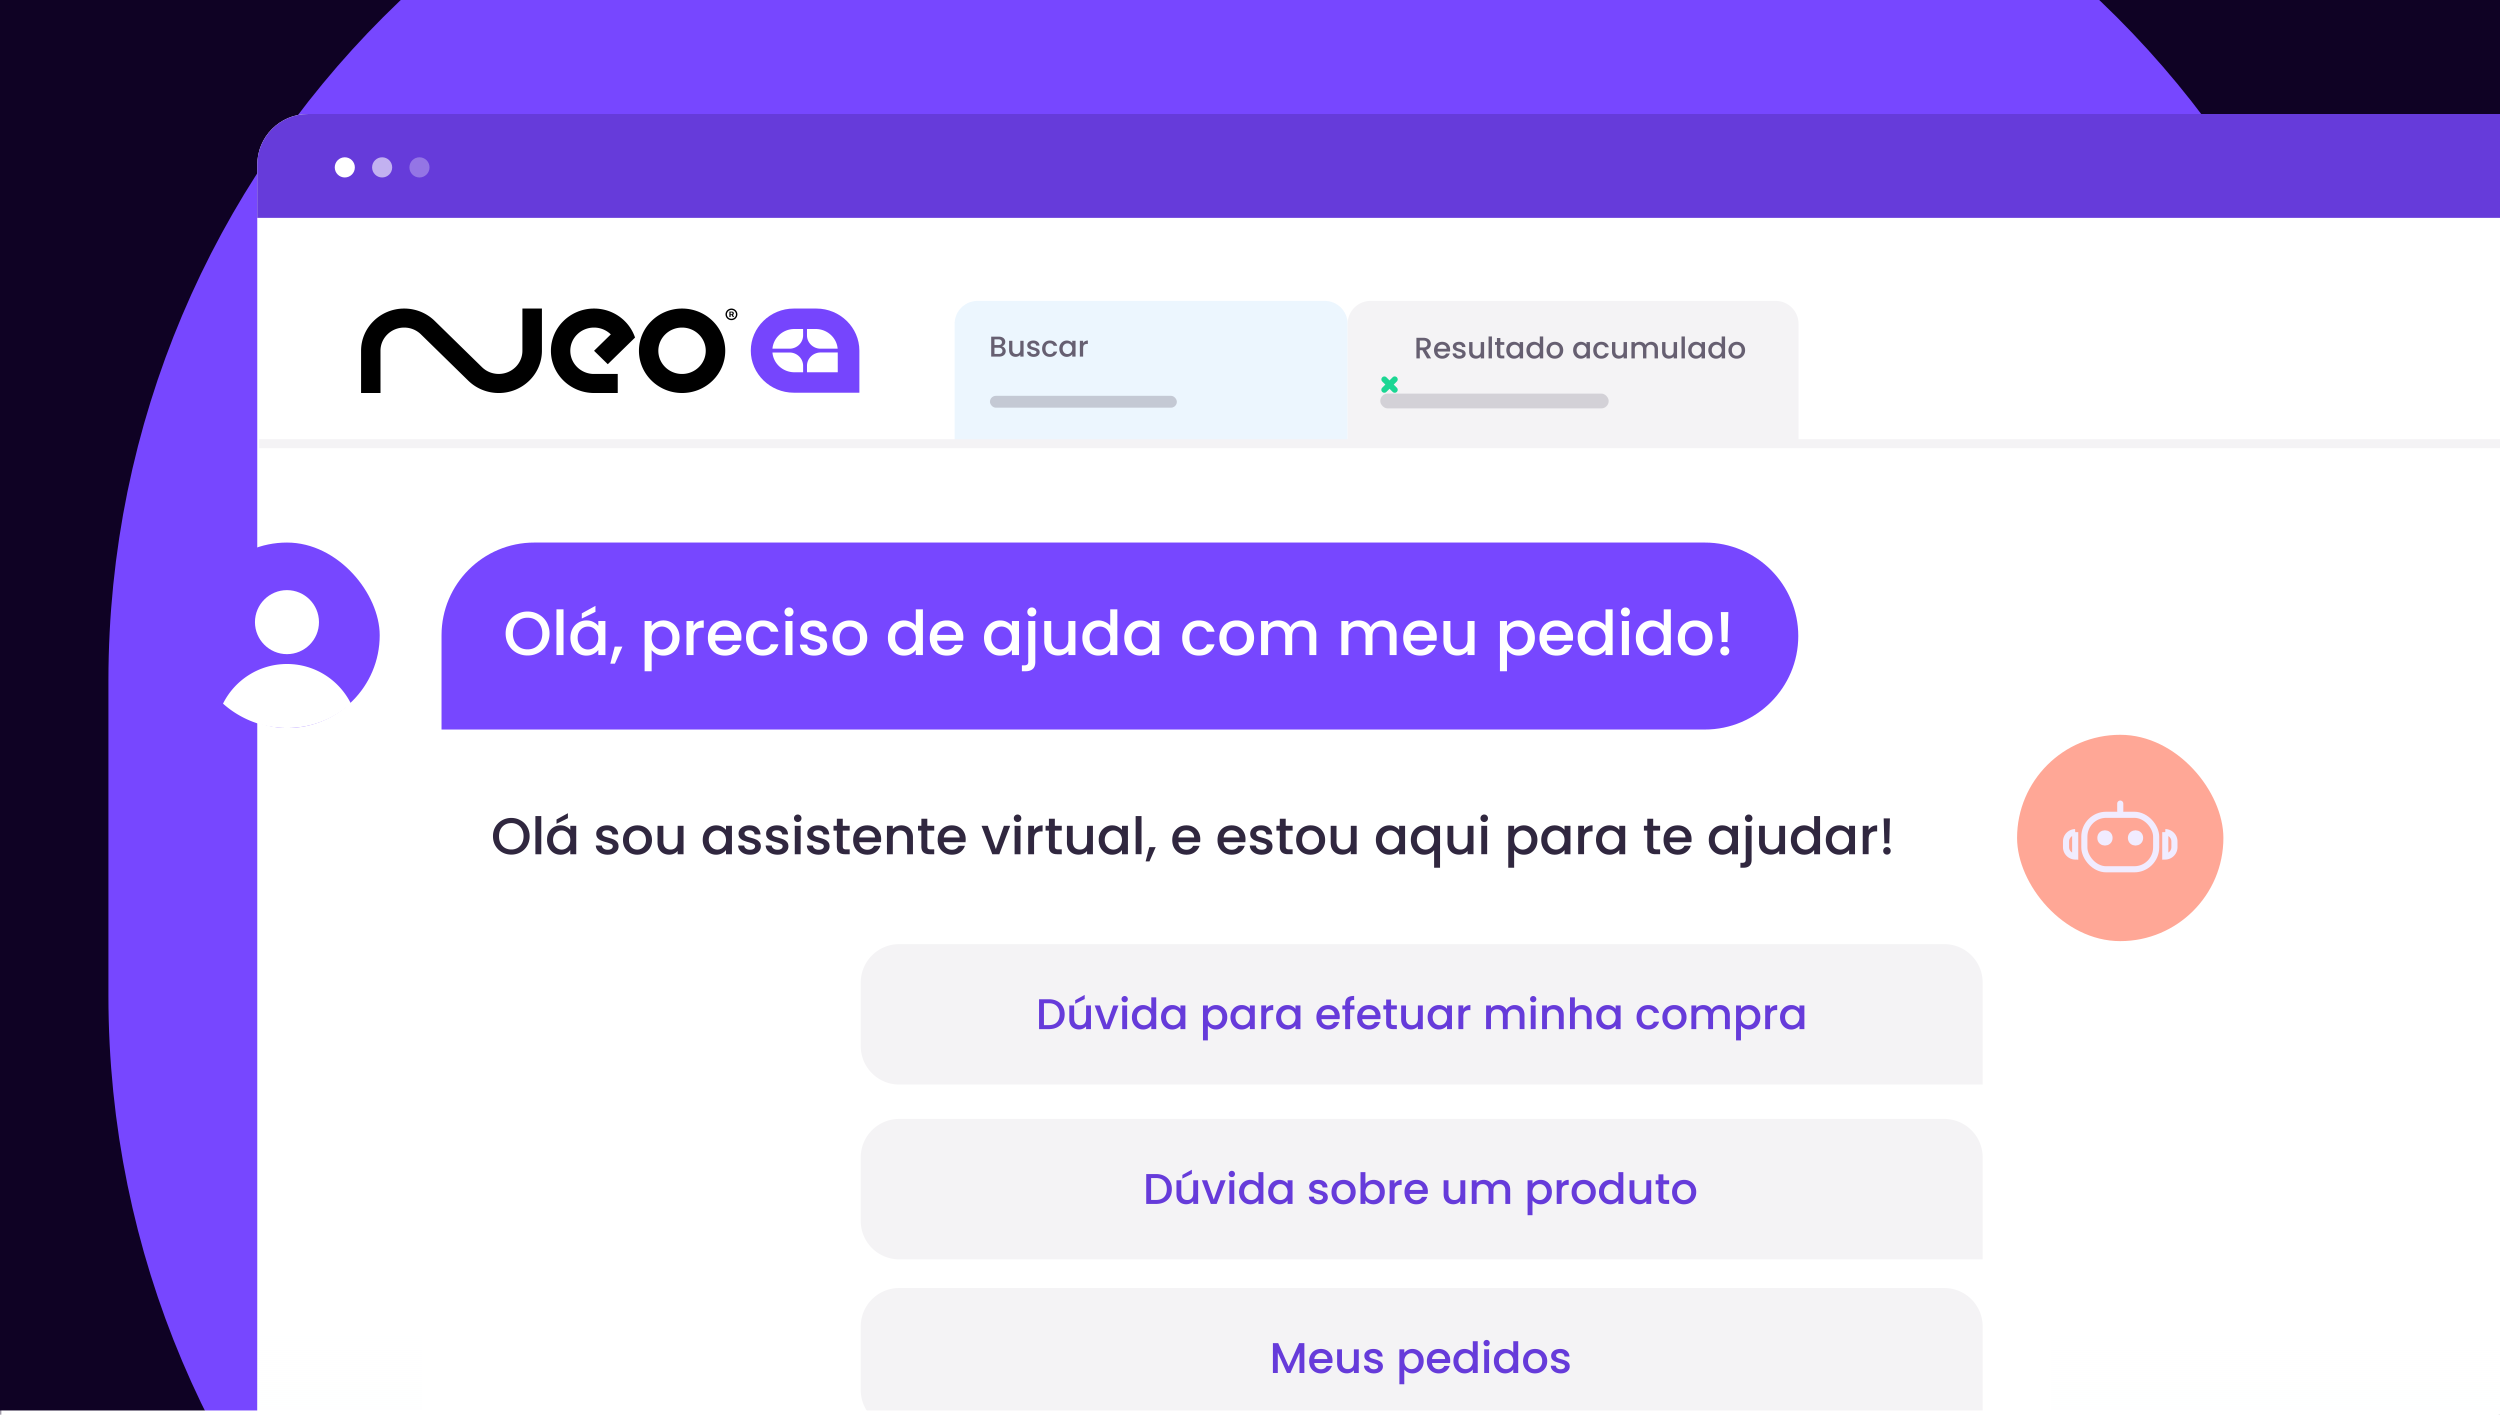 <?xml version="1.0" encoding="UTF-8"?>
<svg xmlns="http://www.w3.org/2000/svg" width="592" height="336" fill="none">
  <g clip-path="url(#a)">
    <mask id="h" maskUnits="userSpaceOnUse" x="0" y="0" width="592" height="336" fill="#000">
      <path fill="#fff" d="M0 0h592v336H0z"></path>
      <path d="M0 0h592v335H0V0Z"></path>
    </mask>
    <path fill="#0F0224" d="M0 0h592v336H0z"></path>
    <g filter="url(#b)">
      <path d="M247.859 458.051h96.281c122.71 0 222.186-99.508 222.186-222.257v-74.586c0-122.75-99.476-222.257-222.186-222.257h-96.281c-122.71 0-222.186 99.508-222.186 222.257v74.586c0 122.749 99.476 222.257 222.186 222.257Z" fill="#7747FF"></path>
    </g>
    <rect x="60.918" y="27" width="682.08" height="424.983" rx="12" fill="#fff"></rect>
    <path fill="url(#c)" d="M60.914 280.434h634.958v188.475H60.914z"></path>
    <path d="M128.326 73.066v10.08a9.858 9.858 0 0 1-2.993 6.992 10.303 10.303 0 0 1-7.227 2.928c-2.615 0-5.229-.976-7.224-2.928L99.68 79.18a5.66 5.66 0 0 0-3.969-1.61c-3.1 0-5.613 2.46-5.613 5.494l.005 10.001h-4.6v-9.998c0-5.522 4.575-10 10.218-10 2.82 0 5.375 1.12 7.224 2.93l11.183 10.944c2.192 2.145 5.745 2.145 7.937 0a5.418 5.418 0 0 0 1.642-3.95v-9.923h4.614l.005-.003ZM161.52 73.066c-5.642 0-10.217 4.477-10.217 10 0 5.521 4.575 9.998 10.217 9.998 5.643 0 10.217-4.477 10.217-9.999s-4.574-9.999-10.217-9.999Zm-.012 15.49c-3.1 0-5.613-2.46-5.613-5.493 0-3.034 2.513-5.494 5.613-5.494 3.1 0 5.613 2.46 5.613 5.494s-2.513 5.493-5.613 5.493ZM140.663 88.554h5.618v4.51h-5.606c-5.643 0-10.217-4.477-10.217-9.999s4.574-9.999 10.217-9.999c2.82 0 5.375 1.12 7.224 2.93a10.011 10.011 0 0 1 2.48 3.936l-6.456 6.314-3.25-3.18 3.963-3.88a5.662 5.662 0 0 0-3.976-1.617c-3.1 0-5.613 2.46-5.613 5.494s2.513 5.493 5.613 5.493l.003-.002ZM173.208 75.814a1.417 1.417 0 0 1-.993-.403 1.376 1.376 0 0 1-.301-.437 1.318 1.318 0 0 1-.11-.534c0-.188.037-.369.11-.533a1.376 1.376 0 0 1 .749-.733c.17-.072.35-.108.545-.108a1.406 1.406 0 0 1 1.295.84c.073.168.109.346.109.534 0 .189-.036.37-.109.534a1.406 1.406 0 0 1-1.295.84Zm0-.328c.197 0 .377-.048.538-.14a1.09 1.09 0 0 0 .387-.38 1 1 0 0 0 .143-.526c0-.192-.048-.366-.143-.526a1.063 1.063 0 0 0-.925-.519 1.065 1.065 0 0 0-.924.52 1 1 0 0 0-.144.525c0 .193.049.367.144.527a1.06 1.06 0 0 0 .924.52Zm-.491-.427v-1.266h.657a.421.421 0 0 1 .331.176c.043.06.065.136.065.226a.4.4 0 0 1-.068.236.464.464 0 0 1-.165.148.41.41 0 0 1-.183.05h-.474v-.208h.387c.038 0 .08-.019.126-.057.046-.038.068-.095.068-.169 0-.074-.022-.13-.068-.157a.253.253 0 0 0-.119-.04h-.27v1.061h-.287Zm.783-.597.324.597h-.312l-.316-.597h.307-.003Z" fill="#000"></path>
    <path d="M203.503 92.993h-15.535c-5.599 0-10.181-4.484-10.181-9.963 0-5.48 4.582-9.964 10.181-9.964h5.353c5.598 0 10.18 4.484 10.18 9.963v9.964h.002Z" fill="#7645FD"></path>
    <path d="M188.125 77.906h2.052v1.505c0 1.743-1.448 3.16-3.232 3.16h-4.031a5.054 5.054 0 0 1 1.511-3.162 5.266 5.266 0 0 1 3.703-1.5M190.178 86.633v1.521h-2.052c-.204 0-.406-.012-.605-.033-2.448-.276-4.383-2.203-4.606-4.615 0-.012 0-.021-.003-.033h4.034c1.784 0 3.232 1.419 3.232 3.162M191.095 79.411v-1.505h2.049c2.732 0 4.976 2.05 5.214 4.663h-4.032c-1.781 0-3.231-1.417-3.231-3.16M198.38 83.469v4.681h-7.285V86.63c0-.872.363-1.663.947-2.234a3.256 3.256 0 0 1 2.282-.926h4.056Z" fill="#fff"></path>
    <path opacity=".1" d="M226.055 76.689a5.434 5.434 0 0 1 5.434-5.435h82.199a5.435 5.435 0 0 1 5.435 5.434v27.581h-93.068v-27.58Z" fill="#43A7F1"></path>
    <rect opacity=".3" x="234.423" y="93.731" width="44.254" height="2.81" rx="1.405" fill="#665F71"></rect>
    <path d="M237.24 82.02c.254.045.469.179.646.4.176.223.265.474.265.755 0 .24-.064.457-.191.652-.122.19-.301.342-.536.455-.236.109-.51.163-.822.163h-1.889v-4.721h1.8c.322 0 .598.054.829.163.231.109.405.256.523.442.118.18.177.385.177.611 0 .272-.073.498-.218.68a1.257 1.257 0 0 1-.584.4Zm-1.752-.312h.957c.254 0 .451-.057.591-.17.145-.118.218-.285.218-.503a.603.603 0 0 0-.218-.496c-.14-.122-.337-.183-.591-.183h-.957v1.352Zm1.046 2.106c.262 0 .468-.064.618-.19.149-.127.224-.304.224-.53a.686.686 0 0 0-.238-.55c-.158-.137-.369-.205-.631-.205h-1.019v1.475h1.046Zm5.848-3.112v3.743h-.774v-.441a1.289 1.289 0 0 1-.483.367 1.53 1.53 0 0 1-.625.129c-.294 0-.559-.061-.795-.184a1.351 1.351 0 0 1-.55-.543c-.131-.24-.197-.53-.197-.87v-2.2h.768v2.085c0 .335.084.593.251.774.168.177.396.265.686.265.29 0 .519-.088.686-.265.172-.181.259-.44.259-.774v-2.086h.774Zm2.38 3.805a1.94 1.94 0 0 1-.794-.157 1.439 1.439 0 0 1-.551-.435 1.098 1.098 0 0 1-.217-.618h.802a.558.558 0 0 0 .224.401c.14.104.315.156.523.156.217 0 .385-.04.503-.122.122-.086.183-.195.183-.326 0-.14-.068-.245-.204-.313a3.614 3.614 0 0 0-.632-.224 6.223 6.223 0 0 1-.686-.224 1.242 1.242 0 0 1-.462-.333c-.126-.15-.19-.346-.19-.59 0-.2.059-.381.177-.544.117-.168.285-.3.502-.394.222-.095.476-.143.761-.143.426 0 .768.109 1.026.326.263.213.403.505.421.877h-.774a.554.554 0 0 0-.204-.401c-.122-.1-.288-.15-.496-.15-.204 0-.36.039-.469.116a.36.36 0 0 0-.054.557.816.816 0 0 0 .265.163c.104.036.258.084.462.142.272.073.494.148.666.225.176.072.328.18.455.326.127.145.192.337.197.577a.967.967 0 0 1-.177.57 1.167 1.167 0 0 1-.503.395 1.833 1.833 0 0 1-.754.142Zm2.012-1.937c0-.385.077-.722.231-1.012.159-.294.376-.52.653-.68.276-.158.593-.237.951-.237.453 0 .826.109 1.121.326.298.213.5.519.604.917h-.835a.882.882 0 0 0-.327-.434.96.96 0 0 0-.563-.157.943.943 0 0 0-.761.34c-.186.222-.279.534-.279.937s.093.718.279.945c.19.226.444.34.761.34.448 0 .745-.198.89-.592h.835a1.69 1.69 0 0 1-.611.91c-.299.222-.671.334-1.114.334-.358 0-.675-.08-.951-.238a1.744 1.744 0 0 1-.653-.68 2.167 2.167 0 0 1-.231-1.019Zm4.074-.013c0-.376.077-.709.231-.999a1.721 1.721 0 0 1 1.535-.917c.294 0 .55.059.768.177.222.113.398.256.53.428v-.544h.781v3.743h-.781v-.557a1.549 1.549 0 0 1-.537.442 1.657 1.657 0 0 1-.775.177c-.321 0-.615-.082-.883-.245a1.811 1.811 0 0 1-.638-.693 2.178 2.178 0 0 1-.231-1.012Zm3.064.013a1.34 1.34 0 0 0-.163-.672 1.093 1.093 0 0 0-.972-.584c-.199 0-.385.05-.557.15a1.096 1.096 0 0 0-.421.427 1.342 1.342 0 0 0-.156.666c0 .258.052.484.156.68.109.194.249.343.421.448a1.118 1.118 0 0 0 1.114 0c.172-.1.31-.245.415-.435.108-.195.163-.421.163-.68Zm2.572-1.324c.114-.19.263-.338.449-.442a1.33 1.33 0 0 1 .672-.163v.802h-.197c-.303 0-.534.077-.693.23-.154.155-.231.422-.231.802v1.97h-.774v-3.743h.774v.544Z" fill="#665F71"></path>
    <path d="M319.123 76.689a5.435 5.435 0 0 1 5.435-5.435h95.903a5.435 5.435 0 0 1 5.435 5.434v27.581H319.123v-27.58Z" fill="#F4F3F5"></path>
    <rect opacity=".2" x="326.848" y="93.199" width="54.089" height="3.512" rx="1.756" fill="#544D60"></rect>
    <path d="m337.942 84.875-1.124-1.953h-.611v1.953h-.801v-4.882h1.686c.374 0 .69.066.948.197.262.13.457.306.583.526.131.22.197.466.197.738 0 .319-.094.609-.281.871-.183.258-.466.433-.85.527l1.208 2.023h-.955Zm-1.735-2.592h.885c.299 0 .524-.075.674-.225.155-.15.232-.351.232-.604s-.075-.45-.225-.59c-.15-.145-.377-.218-.681-.218h-.885v1.637Zm7.184.562c0 .145-.009.276-.028.393h-2.957c.023.31.138.558.344.745.206.187.459.28.759.28.431 0 .735-.18.913-.54h.864c-.117.356-.33.649-.639.878-.305.225-.684.337-1.138.337a2.02 2.02 0 0 1-.998-.246 1.842 1.842 0 0 1-.688-.702 2.187 2.187 0 0 1-.246-1.054c0-.398.08-.747.239-1.046a1.73 1.73 0 0 1 .681-.703 2.05 2.05 0 0 1 1.012-.246c.365 0 .691.08.976.24.286.158.508.383.668.674.159.285.238.615.238.99Zm-.835-.253a.913.913 0 0 0-.317-.71 1.129 1.129 0 0 0-.765-.266c-.277 0-.513.089-.71.267-.196.173-.313.41-.351.709h2.143Zm3.028 2.346c-.304 0-.578-.054-.821-.161a1.48 1.48 0 0 1-.569-.45 1.131 1.131 0 0 1-.225-.64h.829a.58.58 0 0 0 .231.415.886.886 0 0 0 .541.162c.225 0 .398-.042.52-.127.127-.089.19-.2.19-.337 0-.145-.07-.253-.211-.323a3.744 3.744 0 0 0-.653-.232 6.336 6.336 0 0 1-.71-.232 1.278 1.278 0 0 1-.477-.344c-.131-.154-.197-.358-.197-.61 0-.207.061-.394.183-.563.121-.173.295-.309.519-.407.23-.099.492-.148.787-.148.44 0 .794.113 1.061.337.272.22.417.523.435.907h-.8a.572.572 0 0 0-.211-.415c-.127-.103-.297-.154-.513-.154-.211 0-.372.04-.485.119a.37.37 0 0 0-.168.316c0 .103.037.19.112.26.075.07.166.126.274.169.108.037.267.086.478.147.281.075.51.152.688.232.183.075.34.187.471.337.131.15.199.349.204.597a1 1 0 0 1-.183.59c-.122.174-.295.31-.52.408a1.9 1.9 0 0 1-.78.147Zm5.853-3.934v3.871h-.801v-.457c-.126.16-.292.286-.498.38a1.584 1.584 0 0 1-.647.133 1.76 1.76 0 0 1-.822-.19 1.406 1.406 0 0 1-.569-.561c-.135-.249-.203-.548-.203-.9v-2.276h.794v2.157c0 .347.086.614.259.8.174.183.41.275.71.275s.536-.092.709-.274c.178-.188.267-.454.267-.801v-2.157h.801Zm1.857-1.327v5.198h-.8v-5.198h.8Zm1.986 1.98V83.8c0 .145.033.25.098.316.071.061.188.092.352.092h.491v.667h-.632c-.36 0-.637-.084-.829-.253-.192-.168-.288-.442-.288-.822v-2.142h-.456v-.654h.456v-.962h.808v.962h.941v.654h-.941Zm1.413 1.265c0-.388.079-.733.238-1.032a1.781 1.781 0 0 1 1.588-.949c.304 0 .569.061.794.183.229.117.412.264.548.443v-.563h.807v3.871h-.807v-.576a1.595 1.595 0 0 1-.555.457 1.71 1.71 0 0 1-.801.182c-.333 0-.637-.084-.913-.253a1.873 1.873 0 0 1-.661-.716 2.254 2.254 0 0 1-.238-1.047Zm3.168.014c0-.267-.057-.499-.169-.695a1.142 1.142 0 0 0-.428-.45 1.13 1.13 0 0 0-.576-.154c-.207 0-.399.051-.577.154a1.134 1.134 0 0 0-.435.443 1.383 1.383 0 0 0-.162.688c0 .267.054.501.162.703.112.201.258.356.435.463a1.159 1.159 0 0 0 1.153 0c.177-.103.32-.253.428-.45.112-.2.169-.435.169-.702Zm1.592-.014c0-.388.08-.733.239-1.032a1.786 1.786 0 0 1 2.339-.78c.248.108.445.253.59.435v-1.868h.808v5.198h-.808v-.583a1.486 1.486 0 0 1-.548.464 1.666 1.666 0 0 1-.793.182c-.338 0-.647-.084-.928-.253a1.879 1.879 0 0 1-.66-.716 2.254 2.254 0 0 1-.239-1.047Zm3.168.014c0-.267-.056-.499-.168-.695a1.13 1.13 0 0 0-1.005-.604 1.13 1.13 0 0 0-.576.154 1.128 1.128 0 0 0-.435.443 1.383 1.383 0 0 0-.162.688c0 .267.054.501.162.703.112.201.257.356.435.463a1.158 1.158 0 0 0 1.152 0c.178-.103.321-.253.429-.45.112-.2.168-.435.168-.702Zm3.539 2.002c-.365 0-.696-.082-.991-.246a1.825 1.825 0 0 1-.695-.702 2.134 2.134 0 0 1-.253-1.054c0-.393.087-.742.26-1.046.173-.305.41-.539.709-.703.3-.164.635-.246 1.005-.246.37 0 .705.082 1.004.246.3.164.537.398.71.703.173.304.26.653.26 1.046 0 .394-.089.742-.267 1.047-.178.304-.422.54-.731.71a2.096 2.096 0 0 1-1.011.245Zm0-.695c.206 0 .398-.05.576-.148.182-.098.33-.246.442-.442.113-.197.169-.436.169-.717 0-.28-.054-.517-.162-.71a1.08 1.08 0 0 0-.428-.442 1.173 1.173 0 0 0-.576-.147c-.206 0-.398.049-.576.147a1.059 1.059 0 0 0-.415.443 1.486 1.486 0 0 0-.154.71c0 .416.105.74.316.969.215.224.485.337.808.337Zm4.358-1.32c0-.39.08-.734.239-1.033a1.786 1.786 0 0 1 1.588-.949c.304 0 .569.061.793.183.23.117.413.264.548.443v-.563h.808v3.871h-.808v-.576c-.135.183-.32.335-.555.457a1.71 1.71 0 0 1-.8.182c-.333 0-.637-.084-.914-.253a1.879 1.879 0 0 1-.66-.716 2.254 2.254 0 0 1-.239-1.047Zm3.168.013c0-.267-.056-.499-.168-.695a1.13 1.13 0 0 0-1.005-.604 1.13 1.13 0 0 0-.576.154 1.128 1.128 0 0 0-.435.443 1.383 1.383 0 0 0-.162.688c0 .267.054.501.162.703.112.201.257.356.435.463a1.158 1.158 0 0 0 1.152 0c.178-.103.321-.253.429-.45.112-.2.168-.435.168-.702Zm1.593 0c0-.398.08-.747.239-1.046.164-.305.389-.539.674-.703.286-.164.614-.246.984-.246.468 0 .854.113 1.159.337.309.22.517.537.625.949h-.864a.915.915 0 0 0-.337-.45.997.997 0 0 0-.583-.161.976.976 0 0 0-.787.35c-.192.23-.288.553-.288.97 0 .417.096.742.288.977a.976.976 0 0 0 .787.35c.463 0 .77-.203.92-.61h.864a1.75 1.75 0 0 1-.632.941c-.309.23-.693.344-1.152.344-.37 0-.698-.082-.984-.246a1.807 1.807 0 0 1-.674-.702 2.243 2.243 0 0 1-.239-1.054Zm7.984-1.932v3.871h-.801v-.457c-.126.16-.292.286-.498.38a1.584 1.584 0 0 1-.647.133c-.304 0-.578-.063-.821-.19a1.393 1.393 0 0 1-.569-.561c-.136-.249-.204-.548-.204-.9v-2.276h.794v2.157c0 .347.086.614.259.8.174.183.41.275.71.275s.536-.092.709-.274c.178-.188.267-.454.267-.801v-2.157h.801Zm5.742-.063c.304 0 .576.063.815.19.243.126.433.314.569.562.14.248.211.548.211.899v2.283h-.794v-2.164c0-.346-.087-.61-.26-.793-.173-.188-.41-.281-.709-.281-.3 0-.539.093-.717.28-.173.183-.26.448-.26.794v2.164h-.794v-2.164c0-.346-.086-.61-.26-.793-.173-.188-.409-.281-.709-.281s-.539.093-.717.28c-.173.183-.259.448-.259.794v2.164h-.801v-3.87h.801v.442c.131-.16.297-.283.498-.372.202-.09.417-.134.647-.134.309 0 .585.066.828.197.244.131.431.32.562.569.117-.234.3-.42.548-.555.249-.14.515-.21.801-.21Zm6.119.063v3.871h-.801v-.457a1.32 1.32 0 0 1-.499.38 1.576 1.576 0 0 1-.646.133 1.76 1.76 0 0 1-.822-.19 1.4 1.4 0 0 1-.569-.561c-.136-.249-.203-.548-.203-.9v-2.276h.793v2.157c0 .347.087.614.26.8.173.183.41.275.71.275.299 0 .536-.092.709-.274.178-.188.267-.454.267-.801v-2.157h.801Zm1.857-1.327v5.198h-.801v-5.198h.801Zm.785 3.245c0-.388.079-.733.239-1.032a1.779 1.779 0 0 1 1.587-.949c.304 0 .569.061.794.183.229.117.412.264.548.443v-.563h.808v3.871h-.808v-.576a1.595 1.595 0 0 1-.555.457 1.71 1.71 0 0 1-.801.182 1.72 1.72 0 0 1-.913-.253 1.87 1.87 0 0 1-.66-.716 2.242 2.242 0 0 1-.239-1.047Zm3.168.014c0-.267-.056-.499-.169-.695a1.13 1.13 0 0 0-1.004-.604 1.13 1.13 0 0 0-.576.154 1.137 1.137 0 0 0-.436.443 1.383 1.383 0 0 0-.161.688c0 .267.053.501.161.703.113.201.258.356.436.463a1.152 1.152 0 0 0 1.152 0c.178-.103.32-.253.428-.45.113-.2.169-.435.169-.702Zm1.592-.014c0-.388.08-.733.239-1.032a1.781 1.781 0 0 1 1.595-.949c.253 0 .501.056.744.169a1.5 1.5 0 0 1 .591.435v-1.868h.807v5.198h-.807v-.583a1.502 1.502 0 0 1-.548.464 1.67 1.67 0 0 1-.794.182c-.337 0-.646-.084-.927-.253a1.873 1.873 0 0 1-.661-.716 2.254 2.254 0 0 1-.239-1.047Zm3.169.014c0-.267-.057-.499-.169-.695a1.13 1.13 0 0 0-1.005-.604 1.13 1.13 0 0 0-.576.154 1.128 1.128 0 0 0-.435.443 1.383 1.383 0 0 0-.162.688c0 .267.054.501.162.703.112.201.257.356.435.463a1.158 1.158 0 0 0 1.152 0c.178-.103.321-.253.429-.45.112-.2.169-.435.169-.702Zm3.538 2.002c-.365 0-.695-.082-.99-.246a1.827 1.827 0 0 1-.696-.702 2.145 2.145 0 0 1-.253-1.054c0-.393.087-.742.26-1.046.173-.305.41-.539.71-.703a2.055 2.055 0 0 1 1.004-.246c.37 0 .705.082 1.005.246.299.164.536.398.709.703.173.304.26.653.26 1.046 0 .394-.089.742-.267 1.047-.178.304-.421.54-.73.71a2.103 2.103 0 0 1-1.012.245Zm0-.695c.206 0 .398-.05.576-.148a1.12 1.12 0 0 0 .443-.442c.112-.197.168-.436.168-.717 0-.28-.054-.517-.161-.71a1.089 1.089 0 0 0-.429-.442 1.173 1.173 0 0 0-.576-.147c-.206 0-.398.049-.576.147a1.056 1.056 0 0 0-.414.443 1.486 1.486 0 0 0-.155.71c0 .416.105.74.316.969.216.224.485.337.808.337Z" fill="#665F71"></path>
    <g filter="url(#d)" fill="#1BD693">
      <path d="M328.295 80.593a.703.703 0 0 0-.994.993l2.486 2.484a.703.703 0 0 0 .994-.994l-2.486-2.483Z"></path>
      <path d="M330.781 81.586a.703.703 0 0 0-.995-.993l-2.486 2.483a.703.703 0 0 0 .995.993l2.486-2.483Z"></path>
    </g>
    <path d="M61.363 104.004h681.634v2.124H61.364v-2.124Z" fill="#F4F3F5"></path>
    <path d="M60.914 39c0-6.627 5.373-12 12-12h658.073c6.628 0 12 5.373 12 12v12.586H60.914V39Z" fill="#663BDA"></path>
    <ellipse cx="81.65" cy="39.636" rx="2.38" ry="2.39" fill="#fff"></ellipse>
    <ellipse opacity=".6" cx="90.49" cy="39.636" rx="2.38" ry="2.39" fill="#fff"></ellipse>
    <ellipse opacity=".3" cx="99.329" cy="39.636" rx="2.38" ry="2.39" fill="#fff"></ellipse>
    <rect x="46" y="128.477" width="43.916" height="43.916" rx="21.958" fill="#7747FF"></rect>
    <circle cx="67.955" cy="147.322" fill="#fff" r="7.58"></circle>
    <g clip-path="url(#e)">
      <path fill-rule="evenodd" clip-rule="evenodd" d="M52.811 166.62c2.769-5.563 8.512-9.386 15.147-9.386 6.633 0 12.374 3.82 15.144 9.379a22.655 22.655 0 0 1-15.15 5.781 22.655 22.655 0 0 1-15.14-5.774Z" fill="#fff"></path>
    </g>
    <path d="M104.555 150.435c0-12.127 9.831-21.958 21.958-21.958h277.181c12.227 0 22.139 9.911 22.139 22.138 0 12.227-9.912 22.139-22.139 22.139H104.555v-22.319Z" fill="#7747FF"></path>
    <path d="M124.932 155.22a5.36 5.36 0 0 1-2.62-.659 5.071 5.071 0 0 1-1.888-1.859c-.459-.8-.689-1.698-.689-2.694 0-.995.23-1.888.689-2.679a4.959 4.959 0 0 1 1.888-1.844 5.265 5.265 0 0 1 2.62-.674c.957 0 1.83.225 2.621.674a4.836 4.836 0 0 1 1.888 1.844c.459.791.688 1.684.688 2.679 0 .996-.229 1.894-.688 2.694a4.943 4.943 0 0 1-1.888 1.859 5.308 5.308 0 0 1-2.621.659Zm0-1.45c.674 0 1.274-.151 1.801-.453a3.207 3.207 0 0 0 1.229-1.318c.303-.576.454-1.239.454-1.991 0-.751-.151-1.41-.454-1.976-.292-.566-.702-1-1.229-1.303-.527-.302-1.127-.454-1.801-.454-.673 0-1.273.152-1.8.454a3.214 3.214 0 0 0-1.245 1.303c-.292.566-.439 1.225-.439 1.976 0 .752.147 1.415.439 1.991a3.318 3.318 0 0 0 1.245 1.318c.527.302 1.127.453 1.8.453Zm8.508-9.486v10.833h-1.669v-10.833h1.669Zm1.635 6.764c0-.81.166-1.528.498-2.152a3.714 3.714 0 0 1 3.308-1.977c.634 0 1.186.127 1.654.381.478.244.859.551 1.142.922v-1.171h1.683v8.066h-1.683v-1.2c-.283.38-.669.698-1.157.951-.488.254-1.044.381-1.668.381a3.584 3.584 0 0 1-1.903-.527 3.907 3.907 0 0 1-1.376-1.493c-.332-.644-.498-1.371-.498-2.181Zm6.602.029c0-.556-.117-1.039-.351-1.449a2.369 2.369 0 0 0-.893-.937 2.353 2.353 0 0 0-1.201-.322c-.429 0-.829.107-1.2.322a2.355 2.355 0 0 0-.908.922c-.224.4-.336.878-.336 1.435 0 .556.112 1.044.336 1.463.234.42.537.742.908.967.38.214.781.322 1.2.322.43 0 .83-.108 1.201-.322.37-.215.668-.527.893-.937.234-.42.351-.908.351-1.464Zm-.673-6.192-3.236 1.595v-1.229l3.236-1.786v1.42Zm6.378 8.227-1.771 4.04h-1.083l1.039-4.04h1.815Zm6.93-4.875c.283-.371.668-.683 1.156-.937.488-.254 1.04-.381 1.654-.381.703 0 1.342.176 1.918.527a3.585 3.585 0 0 1 1.376 1.45c.332.624.498 1.342.498 2.152s-.166 1.537-.498 2.181a3.765 3.765 0 0 1-1.376 1.493 3.614 3.614 0 0 1-1.918.527c-.614 0-1.161-.122-1.639-.366a3.758 3.758 0 0 1-1.171-.937v5.007h-1.669v-11.902h1.669v1.186Zm4.904 2.811c0-.557-.117-1.035-.352-1.435a2.234 2.234 0 0 0-.907-.922 2.406 2.406 0 0 0-2.401 0 2.467 2.467 0 0 0-.908.937c-.224.41-.336.893-.336 1.449s.112 1.044.336 1.464c.235.41.537.722.908.937.381.214.781.322 1.2.322.43 0 .83-.108 1.201-.322.38-.225.683-.547.907-.967.235-.419.352-.907.352-1.463Zm5.017-2.826c.244-.41.566-.727.966-.951.41-.234.893-.352 1.449-.352v1.728h-.424c-.654 0-1.152.166-1.493.498-.332.331-.498.907-.498 1.727v4.245h-1.669v-8.066h1.669v1.171Zm11.342 2.665c0 .302-.02.575-.059.819h-6.162c.048.644.287 1.162.717 1.552.429.39.956.586 1.581.586.898 0 1.532-.376 1.903-1.128h1.8a3.657 3.657 0 0 1-1.332 1.83c-.634.469-1.425.703-2.371.703-.771 0-1.464-.171-2.079-.512a3.844 3.844 0 0 1-1.435-1.464c-.341-.635-.512-1.367-.512-2.196 0-.83.166-1.557.498-2.181a3.591 3.591 0 0 1 1.42-1.464c.615-.342 1.317-.513 2.108-.513.761 0 1.439.166 2.035.498.595.332 1.058.8 1.39 1.405.332.596.498 1.284.498 2.065Zm-1.742-.527c-.01-.615-.229-1.108-.659-1.479-.429-.371-.961-.556-1.595-.556-.576 0-1.069.185-1.479.556-.41.361-.654.854-.732 1.479h4.465Zm2.828.717c0-.83.166-1.557.498-2.181a3.62 3.62 0 0 1 1.405-1.464c.595-.342 1.279-.513 2.05-.513.975 0 1.781.235 2.415.703.644.459 1.078 1.118 1.303 1.976h-1.801c-.146-.4-.38-.712-.702-.937-.323-.224-.728-.336-1.215-.336-.684 0-1.23.244-1.64.732-.4.478-.6 1.151-.6 2.02 0 .868.2 1.547.6 2.035.41.488.956.732 1.64.732.966 0 1.605-.425 1.917-1.274h1.801c-.234.82-.674 1.474-1.318 1.962-.644.478-1.444.717-2.4.717-.771 0-1.455-.171-2.05-.512a3.763 3.763 0 0 1-1.405-1.464c-.332-.635-.498-1.367-.498-2.196Zm10.183-5.094c-.303 0-.556-.103-.761-.308a1.035 1.035 0 0 1-.308-.761c0-.303.103-.556.308-.761.205-.205.458-.308.761-.308.293 0 .542.103.747.308.204.205.307.458.307.761 0 .302-.103.556-.307.761a1.017 1.017 0 0 1-.747.308Zm.82 1.068v8.066h-1.669v-8.066h1.669Zm5.118 8.198c-.634 0-1.205-.112-1.712-.337a3.087 3.087 0 0 1-1.186-.937 2.363 2.363 0 0 1-.468-1.332h1.727c.029.342.19.63.483.864.303.224.678.337 1.127.337.469 0 .83-.088 1.083-.264.264-.185.396-.42.396-.703 0-.302-.147-.527-.439-.673-.283-.146-.737-.307-1.362-.483a13.212 13.212 0 0 1-1.478-.483 2.65 2.65 0 0 1-.996-.717c-.273-.322-.41-.747-.41-1.274 0-.429.127-.82.381-1.171.254-.361.615-.644 1.083-.849.478-.205 1.025-.308 1.64-.308.917 0 1.654.235 2.21.703.566.459.869 1.088.908 1.889H194.1a1.189 1.189 0 0 0-.439-.864c-.264-.215-.62-.322-1.069-.322-.439 0-.776.083-1.01.249a.77.77 0 0 0-.351.658c0 .215.078.396.234.542.156.146.346.264.571.351.224.078.556.181.995.308a9.708 9.708 0 0 1 1.435.483c.381.156.707.39.981.703.273.312.415.727.424 1.244 0 .458-.127.868-.38 1.229-.254.362-.615.645-1.084.85-.458.204-1 .307-1.625.307Zm8.391 0c-.761 0-1.449-.171-2.064-.512a3.803 3.803 0 0 1-1.449-1.464c-.351-.635-.527-1.367-.527-2.196 0-.82.18-1.547.541-2.181a3.738 3.738 0 0 1 1.479-1.464c.625-.342 1.322-.513 2.093-.513.771 0 1.469.171 2.094.513a3.735 3.735 0 0 1 1.478 1.464c.361.634.542 1.361.542 2.181 0 .82-.186 1.547-.556 2.181a3.901 3.901 0 0 1-1.523 1.479 4.38 4.38 0 0 1-2.108.512Zm0-1.449c.43 0 .83-.103 1.201-.308.38-.205.688-.512.922-.922.234-.41.351-.908.351-1.493 0-.586-.112-1.079-.337-1.479a2.258 2.258 0 0 0-.893-.922 2.438 2.438 0 0 0-1.2-.307c-.429 0-.829.102-1.2.307a2.202 2.202 0 0 0-.864.922c-.215.4-.322.893-.322 1.479 0 .868.22 1.542.659 2.02.449.468 1.01.703 1.683.703Zm9.083-2.752c0-.81.166-1.528.498-2.152a3.714 3.714 0 0 1 3.323-1.977c.527 0 1.044.118 1.551.352.518.224.928.527 1.23.907v-3.894h1.684v10.833h-1.684v-1.215c-.273.391-.654.713-1.142.966-.478.254-1.029.381-1.654.381a3.685 3.685 0 0 1-1.932-.527 3.907 3.907 0 0 1-1.376-1.493c-.332-.644-.498-1.371-.498-2.181Zm6.602.029c0-.556-.117-1.039-.351-1.449a2.362 2.362 0 0 0-.893-.937 2.353 2.353 0 0 0-1.201-.322c-.429 0-.829.107-1.2.322a2.362 2.362 0 0 0-.908.922c-.224.4-.336.878-.336 1.435 0 .556.112 1.044.336 1.463.235.42.537.742.908.967.381.214.781.322 1.2.322.43 0 .83-.108 1.201-.322.371-.215.668-.527.893-.937.234-.42.351-.908.351-1.464Zm11.268-.19c0 .302-.019.575-.058.819h-6.163c.048.644.287 1.162.717 1.552.429.39.956.586 1.581.586.898 0 1.532-.376 1.903-1.128h1.8a3.65 3.65 0 0 1-1.332 1.83c-.634.469-1.424.703-2.371.703-.771 0-1.464-.171-2.079-.512a3.835 3.835 0 0 1-1.434-1.464c-.342-.635-.513-1.367-.513-2.196 0-.83.166-1.557.498-2.181a3.591 3.591 0 0 1 1.42-1.464c.615-.342 1.317-.513 2.108-.513.761 0 1.439.166 2.035.498a3.5 3.5 0 0 1 1.39 1.405c.332.596.498 1.284.498 2.065Zm-1.742-.527c-.01-.615-.229-1.108-.659-1.479-.429-.371-.961-.556-1.595-.556-.576 0-1.069.185-1.479.556-.41.361-.654.854-.732 1.479h4.465Zm6.631.688c0-.81.166-1.528.497-2.152a3.724 3.724 0 0 1 3.309-1.977c.634 0 1.186.127 1.654.381.478.244.859.551 1.142.922v-1.171h1.683v8.066h-1.683v-1.2c-.283.38-.669.698-1.157.951-.488.254-1.044.381-1.668.381a3.584 3.584 0 0 1-1.903-.527 3.917 3.917 0 0 1-1.377-1.493c-.331-.644-.497-1.371-.497-2.181Zm6.602.029c0-.556-.117-1.039-.351-1.449a2.369 2.369 0 0 0-.893-.937 2.353 2.353 0 0 0-1.201-.322c-.429 0-.829.107-1.2.322a2.355 2.355 0 0 0-.908.922c-.224.4-.337.878-.337 1.435 0 .556.113 1.044.337 1.463.234.42.537.742.908.967.38.214.781.322 1.2.322.43 0 .83-.108 1.201-.322.37-.215.668-.527.893-.937.234-.42.351-.908.351-1.464Zm4.724-5.094c-.302 0-.556-.103-.761-.308a1.034 1.034 0 0 1-.307-.761c0-.303.102-.556.307-.761.205-.205.459-.308.761-.308.293 0 .542.103.747.308.205.205.307.458.307.761 0 .302-.102.556-.307.761a1.017 1.017 0 0 1-.747.308Zm.82 10.715c0 .791-.2 1.362-.6 1.713-.39.361-.961.542-1.713.542h-.864v-1.406h.571c.342 0 .581-.068.718-.205.146-.127.219-.341.219-.644v-9.647h1.669v9.647Zm9.496-9.647v8.066h-1.669v-.951c-.263.331-.61.595-1.039.79-.42.186-.869.278-1.347.278-.634 0-1.205-.131-1.713-.395a2.911 2.911 0 0 1-1.186-1.171c-.283-.517-.424-1.142-.424-1.874v-4.743h1.654v4.494c0 .722.181 1.279.542 1.669.361.381.854.571 1.478.571.625 0 1.118-.19 1.479-.571.371-.39.556-.947.556-1.669v-4.494h1.669Zm1.645 3.997c0-.81.166-1.528.498-2.152.342-.625.8-1.108 1.376-1.45a3.718 3.718 0 0 1 1.947-.527c.527 0 1.044.118 1.552.352.517.224.927.527 1.23.907v-3.894h1.683v10.833h-1.683v-1.215c-.274.391-.654.713-1.142.966-.478.254-1.03.381-1.654.381a3.691 3.691 0 0 1-1.933-.527 3.914 3.914 0 0 1-1.376-1.493c-.332-.644-.498-1.371-.498-2.181Zm6.603.029c0-.556-.118-1.039-.352-1.449a2.355 2.355 0 0 0-2.093-1.259c-.43 0-.83.107-1.2.322a2.355 2.355 0 0 0-.908.922c-.225.4-.337.878-.337 1.435 0 .556.112 1.044.337 1.463.234.42.537.742.908.967.38.214.78.322 1.2.322.429 0 .829-.108 1.2-.322.371-.215.669-.527.893-.937.234-.42.352-.908.352-1.464Zm3.319-.029c0-.81.166-1.528.497-2.152a3.728 3.728 0 0 1 1.376-1.45 3.691 3.691 0 0 1 1.933-.527c.634 0 1.186.127 1.654.381.478.244.859.551 1.142.922v-1.171h1.683v8.066h-1.683v-1.2c-.283.38-.669.698-1.157.951-.488.254-1.044.381-1.668.381a3.59 3.59 0 0 1-1.904-.527 3.922 3.922 0 0 1-1.376-1.493c-.331-.644-.497-1.371-.497-2.181Zm6.602.029c0-.556-.117-1.039-.352-1.449a2.36 2.36 0 0 0-.892-.937 2.353 2.353 0 0 0-1.201-.322c-.429 0-.829.107-1.2.322a2.355 2.355 0 0 0-.908.922c-.224.4-.337.878-.337 1.435 0 .556.113 1.044.337 1.463.234.42.537.742.908.967.38.214.78.322 1.2.322.43 0 .83-.108 1.201-.322.37-.215.668-.527.892-.937.235-.42.352-.908.352-1.464Zm7.122 0c0-.83.166-1.557.497-2.181a3.622 3.622 0 0 1 1.406-1.464c.595-.342 1.278-.513 2.049-.513.976 0 1.781.235 2.415.703.645.459 1.079 1.118 1.303 1.976h-1.8a1.912 1.912 0 0 0-.703-.937c-.322-.224-.727-.336-1.215-.336-.683 0-1.23.244-1.639.732-.401.478-.601 1.151-.601 2.02 0 .868.2 1.547.601 2.035.409.488.956.732 1.639.732.966 0 1.605-.425 1.918-1.274h1.8c-.234.82-.673 1.474-1.317 1.962-.644.478-1.445.717-2.401.717-.771 0-1.454-.171-2.049-.512a3.765 3.765 0 0 1-1.406-1.464c-.331-.635-.497-1.367-.497-2.196Zm12.832 4.172c-.761 0-1.449-.171-2.064-.512a3.803 3.803 0 0 1-1.449-1.464c-.352-.635-.527-1.367-.527-2.196 0-.82.18-1.547.541-2.181a3.738 3.738 0 0 1 1.479-1.464c.625-.342 1.322-.513 2.093-.513.771 0 1.469.171 2.094.513a3.735 3.735 0 0 1 1.478 1.464c.361.634.542 1.361.542 2.181 0 .82-.186 1.547-.556 2.181a3.901 3.901 0 0 1-1.523 1.479 4.38 4.38 0 0 1-2.108.512Zm0-1.449c.43 0 .83-.103 1.201-.308.38-.205.688-.512.922-.922.234-.41.351-.908.351-1.493 0-.586-.112-1.079-.337-1.479a2.258 2.258 0 0 0-.893-.922 2.438 2.438 0 0 0-1.2-.307c-.429 0-.829.102-1.2.307a2.202 2.202 0 0 0-.864.922c-.215.4-.322.893-.322 1.479 0 .868.219 1.542.659 2.02.449.468 1.01.703 1.683.703Zm15.601-6.881c.634 0 1.2.132 1.698.396a2.8 2.8 0 0 1 1.185 1.171c.293.517.44 1.142.44 1.874v4.757h-1.655v-4.509c0-.722-.18-1.273-.541-1.654-.361-.39-.854-.585-1.479-.585-.624 0-1.122.195-1.493.585-.361.381-.541.932-.541 1.654v4.509h-1.655v-4.509c0-.722-.18-1.273-.541-1.654-.361-.39-.854-.585-1.479-.585-.624 0-1.122.195-1.493.585-.361.381-.542.932-.542 1.654v4.509h-1.668v-8.066h1.668v.922c.274-.331.62-.59 1.04-.775a3.28 3.28 0 0 1 1.346-.279c.645 0 1.22.137 1.728.41.507.274.898.669 1.171 1.186.244-.488.625-.873 1.142-1.156a3.33 3.33 0 0 1 1.669-.44Zm19.013 0c.634 0 1.2.132 1.698.396.508.263.903.654 1.186 1.171.293.517.439 1.142.439 1.874v4.757h-1.654v-4.509c0-.722-.181-1.273-.542-1.654-.361-.39-.854-.585-1.478-.585-.625 0-1.123.195-1.494.585-.361.381-.541.932-.541 1.654v4.509h-1.654v-4.509c0-.722-.181-1.273-.542-1.654-.361-.39-.854-.585-1.479-.585-.624 0-1.122.195-1.493.585-.361.381-.541.932-.541 1.654v4.509h-1.669v-8.066h1.669v.922a2.77 2.77 0 0 1 1.039-.775c.42-.186.869-.279 1.347-.279.644 0 1.22.137 1.727.41.508.274.898.669 1.171 1.186.244-.488.625-.873 1.142-1.156a3.332 3.332 0 0 1 1.669-.44Zm12.839 3.968c0 .302-.019.575-.058.819h-6.163c.048.644.287 1.162.717 1.552.429.39.956.586 1.581.586.898 0 1.532-.376 1.903-1.128h1.801a3.658 3.658 0 0 1-1.333 1.83c-.634.469-1.424.703-2.371.703-.771 0-1.464-.171-2.079-.512a3.835 3.835 0 0 1-1.434-1.464c-.342-.635-.513-1.367-.513-2.196 0-.83.166-1.557.498-2.181a3.597 3.597 0 0 1 1.42-1.464c.615-.342 1.317-.513 2.108-.513.761 0 1.439.166 2.035.498a3.5 3.5 0 0 1 1.39 1.405c.332.596.498 1.284.498 2.065Zm-1.742-.527c-.01-.615-.229-1.108-.659-1.479-.429-.371-.961-.556-1.595-.556-.576 0-1.069.185-1.479.556-.41.361-.654.854-.732 1.479h4.465Zm10.689-3.309v8.066h-1.669v-.951c-.263.331-.61.595-1.039.79-.42.186-.869.278-1.347.278-.634 0-1.205-.131-1.713-.395a2.915 2.915 0 0 1-1.185-1.171c-.283-.517-.425-1.142-.425-1.874v-4.743h1.654v4.494c0 .722.181 1.279.542 1.669.361.381.854.571 1.479.571.624 0 1.117-.19 1.478-.571.371-.39.556-.947.556-1.669v-4.494h1.669Zm7.674 1.186c.283-.371.668-.683 1.156-.937.488-.254 1.039-.381 1.654-.381.703 0 1.342.176 1.918.527a3.591 3.591 0 0 1 1.376 1.45c.332.624.498 1.342.498 2.152s-.166 1.537-.498 2.181a3.773 3.773 0 0 1-1.376 1.493 3.614 3.614 0 0 1-1.918.527c-.615 0-1.161-.122-1.639-.366a3.747 3.747 0 0 1-1.171-.937v5.007h-1.669v-11.902h1.669v1.186Zm4.904 2.811c0-.557-.118-1.035-.352-1.435a2.234 2.234 0 0 0-.907-.922 2.404 2.404 0 0 0-2.401 0 2.46 2.46 0 0 0-.908.937c-.224.41-.336.893-.336 1.449s.112 1.044.336 1.464c.234.41.537.722.908.937.38.214.781.322 1.2.322.43 0 .83-.108 1.201-.322.38-.225.683-.547.907-.967.234-.419.352-.907.352-1.463Zm10.741-.161c0 .302-.02.575-.059.819h-6.163c.049.644.288 1.162.717 1.552.43.39.957.586 1.581.586.898 0 1.533-.376 1.903-1.128h1.801a3.657 3.657 0 0 1-1.332 1.83c-.635.469-1.425.703-2.372.703-.771 0-1.464-.171-2.078-.512a3.837 3.837 0 0 1-1.435-1.464c-.342-.635-.512-1.367-.512-2.196 0-.83.166-1.557.497-2.181a3.597 3.597 0 0 1 1.42-1.464c.615-.342 1.318-.513 2.108-.513.762 0 1.44.166 2.035.498a3.51 3.51 0 0 1 1.391 1.405c.332.596.498 1.284.498 2.065Zm-1.742-.527c-.01-.615-.23-1.108-.659-1.479-.43-.371-.962-.556-1.596-.556-.576 0-1.069.185-1.478.556-.41.361-.654.854-.732 1.479h4.465Zm2.828.688c0-.81.165-1.528.497-2.152a3.728 3.728 0 0 1 1.376-1.45 3.718 3.718 0 0 1 1.947-.527c.527 0 1.045.118 1.552.352.517.224.927.527 1.23.907v-3.894h1.683v10.833h-1.683v-1.215c-.274.391-.654.713-1.142.966-.478.254-1.03.381-1.654.381a3.691 3.691 0 0 1-1.933-.527 3.922 3.922 0 0 1-1.376-1.493c-.332-.644-.497-1.371-.497-2.181Zm6.602.029c0-.556-.117-1.039-.352-1.449a2.355 2.355 0 0 0-2.093-1.259c-.429 0-.83.107-1.2.322a2.355 2.355 0 0 0-.908.922c-.224.4-.337.878-.337 1.435 0 .556.113 1.044.337 1.463.234.42.537.742.908.967.38.214.78.322 1.2.322.429 0 .83-.108 1.2-.322.371-.215.669-.527.893-.937.235-.42.352-.908.352-1.464Zm4.724-5.094c-.302 0-.556-.103-.761-.308a1.035 1.035 0 0 1-.308-.761c0-.303.103-.556.308-.761.205-.205.459-.308.761-.308.293 0 .542.103.747.308.205.205.307.458.307.761 0 .302-.102.556-.307.761a1.017 1.017 0 0 1-.747.308Zm.82 1.068v8.066h-1.669v-8.066h1.669Zm1.635 3.997c0-.81.166-1.528.497-2.152a3.728 3.728 0 0 1 1.376-1.45 3.718 3.718 0 0 1 1.947-.527c.527 0 1.045.118 1.552.352.517.224.927.527 1.23.907v-3.894h1.683v10.833h-1.683v-1.215c-.274.391-.654.713-1.142.966-.478.254-1.03.381-1.654.381a3.691 3.691 0 0 1-1.933-.527 3.922 3.922 0 0 1-1.376-1.493c-.331-.644-.497-1.371-.497-2.181Zm6.602.029c0-.556-.117-1.039-.352-1.449a2.355 2.355 0 0 0-2.093-1.259c-.429 0-.829.107-1.2.322a2.355 2.355 0 0 0-.908.922c-.224.4-.337.878-.337 1.435 0 .556.113 1.044.337 1.463.234.42.537.742.908.967.38.214.78.322 1.2.322.429 0 .83-.108 1.2-.322.371-.215.669-.527.893-.937.235-.42.352-.908.352-1.464Zm7.374 4.172c-.761 0-1.449-.171-2.064-.512a3.812 3.812 0 0 1-1.45-1.464c-.351-.635-.527-1.367-.527-2.196 0-.82.181-1.547.542-2.181a3.732 3.732 0 0 1 1.479-1.464c.624-.342 1.322-.513 2.093-.513.771 0 1.469.171 2.093.513a3.732 3.732 0 0 1 1.479 1.464c.361.634.541 1.361.541 2.181 0 .82-.185 1.547-.556 2.181a3.899 3.899 0 0 1-1.522 1.479 4.383 4.383 0 0 1-2.108.512Zm0-1.449c.429 0 .829-.103 1.2-.308.381-.205.688-.512.922-.922.235-.41.352-.908.352-1.493 0-.586-.112-1.079-.337-1.479a2.258 2.258 0 0 0-.893-.922 2.441 2.441 0 0 0-1.2-.307c-.43 0-.83.102-1.201.307a2.193 2.193 0 0 0-.863.922c-.215.4-.322.893-.322 1.479 0 .868.219 1.542.658 2.02.449.468 1.01.703 1.684.703Zm7.93-8.857-.191 7.1h-1.39l-.191-7.1h1.772Zm-.835 10.277c-.302 0-.556-.103-.761-.308a1.032 1.032 0 0 1-.307-.761c0-.303.102-.556.307-.761.205-.205.459-.308.761-.308.293 0 .542.103.747.308.205.205.307.458.307.761s-.102.556-.307.761a1.017 1.017 0 0 1-.747.308ZM100 198.43c0-13.493 10.937-24.43 24.43-24.43h336.924c13.492 0 24.429 10.937 24.429 24.43v242.037H124.43c-13.493 0-24.43-10.937-24.43-24.429V198.43Z" fill="#fff"></path>
    <path d="M121.074 202.371c-.79 0-1.518-.184-2.186-.55a4.24 4.24 0 0 1-1.576-1.551c-.383-.668-.574-1.417-.574-2.248 0-.83.191-1.576.574-2.235a4.136 4.136 0 0 1 1.576-1.539 4.388 4.388 0 0 1 2.186-.562c.798 0 1.527.187 2.187.562a4.018 4.018 0 0 1 1.575 1.539c.383.659.575 1.405.575 2.235 0 .831-.192 1.58-.575 2.248a4.117 4.117 0 0 1-1.575 1.551c-.66.366-1.389.55-2.187.55Zm0-1.21a2.97 2.97 0 0 0 1.503-.378 2.686 2.686 0 0 0 1.026-1.1c.252-.48.378-1.034.378-1.661s-.126-1.176-.378-1.649a2.61 2.61 0 0 0-1.026-1.087 2.97 2.97 0 0 0-1.503-.379c-.562 0-1.062.127-1.502.379-.44.253-.786.615-1.038 1.087-.245.473-.367 1.022-.367 1.649s.122 1.181.367 1.661c.252.473.598.839 1.038 1.1.44.252.94.378 1.502.378Zm7.099-7.915v9.039h-1.392v-9.039h1.392Zm1.364 5.643c0-.675.139-1.274.416-1.795a3.098 3.098 0 0 1 2.76-1.649c.529 0 .99.106 1.38.317.399.204.717.461.953.77v-.977h1.405v6.73h-1.405v-1.001a2.775 2.775 0 0 1-.965.794 2.98 2.98 0 0 1-1.392.317 2.982 2.982 0 0 1-1.588-.44 3.252 3.252 0 0 1-1.148-1.246c-.277-.537-.416-1.144-.416-1.82Zm5.509.025c0-.464-.098-.867-.293-1.209a1.973 1.973 0 0 0-.745-.782 1.965 1.965 0 0 0-1.002-.269c-.358 0-.692.09-1.001.269-.31.171-.562.427-.758.769-.187.334-.281.733-.281 1.197 0 .465.094.872.281 1.222.196.35.448.619.758.806a2.008 2.008 0 0 0 2.003 0c.309-.179.558-.44.745-.782.195-.35.293-.757.293-1.221Zm-.562-5.167-2.699 1.331v-1.026l2.699-1.49v1.185Zm9.412 8.648a3.5 3.5 0 0 1-1.429-.281 2.578 2.578 0 0 1-.99-.782 1.982 1.982 0 0 1-.391-1.111h1.442c.024.285.159.525.403.721.252.187.566.28.94.28.391 0 .693-.073.904-.219.22-.155.33-.351.33-.587 0-.252-.122-.439-.366-.562-.237-.122-.615-.256-1.136-.403a10.82 10.82 0 0 1-1.234-.403 2.223 2.223 0 0 1-.831-.598c-.228-.269-.342-.623-.342-1.063 0-.358.106-.684.318-.977.212-.301.513-.538.904-.709a3.444 3.444 0 0 1 1.368-.256c.765 0 1.38.195 1.844.586.473.383.725.908.758 1.576h-1.393a.99.99 0 0 0-.366-.721c-.22-.179-.517-.268-.892-.268-.366 0-.647.069-.843.207a.645.645 0 0 0-.293.55c0 .179.065.33.195.452.131.122.29.22.477.293.187.065.464.151.83.256.489.131.888.265 1.198.404.317.13.59.325.818.586.228.26.346.606.354 1.038 0 .383-.106.725-.317 1.026-.212.301-.513.538-.904.709-.383.171-.835.256-1.356.256Zm7.001 0a3.485 3.485 0 0 1-1.722-.427 3.176 3.176 0 0 1-1.209-1.222c-.294-.529-.44-1.14-.44-1.832 0-.684.15-1.291.452-1.82a3.122 3.122 0 0 1 1.233-1.222 3.584 3.584 0 0 1 1.747-.427c.643 0 1.226.142 1.747.427.521.285.932.693 1.234 1.222.301.529.451 1.136.451 1.82 0 .684-.154 1.291-.464 1.82-.309.529-.733.94-1.27 1.234a3.65 3.65 0 0 1-1.759.427Zm0-1.209c.358 0 .692-.086 1.002-.257a1.94 1.94 0 0 0 .769-.769c.196-.342.293-.758.293-1.246 0-.489-.093-.9-.281-1.234a1.88 1.88 0 0 0-.745-.769 2.036 2.036 0 0 0-1.001-.257 2.04 2.04 0 0 0-1.002.257 1.842 1.842 0 0 0-.721.769c-.179.334-.268.745-.268 1.234 0 .725.183 1.287.549 1.686.375.39.843.586 1.405.586Zm10.965-5.631v6.73h-1.392v-.794c-.22.277-.509.497-.868.66a2.74 2.74 0 0 1-1.123.232 3.05 3.05 0 0 1-1.429-.33 2.43 2.43 0 0 1-.99-.977c-.236-.432-.354-.953-.354-1.564v-3.957h1.38v3.75c0 .602.151 1.067.452 1.392.301.318.713.477 1.234.477s.932-.159 1.234-.477c.309-.325.464-.79.464-1.392v-3.75h1.392Zm4.546 3.334c0-.675.139-1.274.416-1.795a3.098 3.098 0 0 1 2.76-1.649c.529 0 .99.106 1.38.317.399.204.717.461.953.77v-.977h1.405v6.73h-1.405v-1.001a2.775 2.775 0 0 1-.965.794 2.98 2.98 0 0 1-1.392.317 2.982 2.982 0 0 1-1.588-.44 3.252 3.252 0 0 1-1.148-1.246c-.277-.537-.416-1.144-.416-1.82Zm5.509.025c0-.464-.098-.867-.293-1.209a1.973 1.973 0 0 0-.745-.782 1.968 1.968 0 0 0-1.002-.269c-.358 0-.692.09-1.001.269-.31.171-.562.427-.758.769-.187.334-.281.733-.281 1.197 0 .465.094.872.281 1.222.196.35.448.619.758.806a2.008 2.008 0 0 0 2.003 0c.309-.179.558-.44.745-.782.195-.35.293-.757.293-1.221Zm5.677 3.481c-.53 0-1.006-.094-1.429-.281a2.578 2.578 0 0 1-.99-.782 1.982 1.982 0 0 1-.391-1.111h1.442c.024.285.159.525.403.721.252.187.566.28.94.28.391 0 .693-.073.904-.219.22-.155.33-.351.33-.587 0-.252-.122-.439-.366-.562-.237-.122-.615-.256-1.136-.403a10.82 10.82 0 0 1-1.234-.403 2.215 2.215 0 0 1-.831-.598c-.228-.269-.342-.623-.342-1.063 0-.358.106-.684.318-.977.212-.301.513-.538.904-.709a3.444 3.444 0 0 1 1.368-.256c.765 0 1.38.195 1.844.586.473.383.725.908.758 1.576h-1.393a.99.99 0 0 0-.366-.721c-.22-.179-.517-.268-.892-.268-.366 0-.647.069-.843.207a.645.645 0 0 0-.293.55c0 .179.065.33.195.452.131.122.29.22.477.293.187.065.464.151.83.256.489.131.888.265 1.197.404.318.13.591.325.819.586.228.26.346.606.354 1.038 0 .383-.106.725-.317 1.026-.212.301-.513.538-.904.709-.383.171-.835.256-1.356.256Zm6.525 0c-.53 0-1.006-.094-1.429-.281a2.57 2.57 0 0 1-.99-.782 1.982 1.982 0 0 1-.391-1.111h1.442c.024.285.158.525.403.721.252.187.566.28.94.28.391 0 .692-.073.904-.219.22-.155.33-.351.33-.587 0-.252-.122-.439-.367-.562-.236-.122-.614-.256-1.135-.403a10.754 10.754 0 0 1-1.234-.403 2.215 2.215 0 0 1-.831-.598c-.228-.269-.342-.623-.342-1.063 0-.358.106-.684.318-.977.212-.301.513-.538.904-.709a3.444 3.444 0 0 1 1.368-.256c.765 0 1.38.195 1.844.586.472.383.725.908.757 1.576h-1.392a.994.994 0 0 0-.366-.721c-.22-.179-.518-.268-.892-.268-.367 0-.647.069-.843.207a.645.645 0 0 0-.293.55c0 .179.065.33.195.452.131.122.289.22.477.293.187.065.464.151.83.256.489.131.888.265 1.197.404.318.13.591.325.819.586.228.26.346.606.354 1.038 0 .383-.106.725-.318 1.026-.211.301-.513.538-.903.709-.383.171-.835.256-1.356.256Zm4.79-7.732a.863.863 0 0 1-.635-.256.864.864 0 0 1-.257-.636c0-.252.086-.464.257-.635a.863.863 0 0 1 .635-.256c.244 0 .452.085.623.256a.863.863 0 0 1 .257.635.864.864 0 0 1-.257.636.848.848 0 0 1-.623.256Zm.684.892v6.73h-1.392v-6.73h1.392Zm4.271 6.84a3.504 3.504 0 0 1-1.429-.281 2.574 2.574 0 0 1-.989-.782 1.967 1.967 0 0 1-.391-1.111h1.441c.025.285.159.525.403.721.253.187.566.28.941.28.391 0 .692-.073.904-.219.22-.155.33-.351.33-.587 0-.252-.123-.439-.367-.562-.236-.122-.615-.256-1.136-.403a10.82 10.82 0 0 1-1.234-.403 2.22 2.22 0 0 1-.83-.598c-.228-.269-.342-.623-.342-1.063 0-.358.106-.684.317-.977.212-.301.513-.538.904-.709a3.444 3.444 0 0 1 1.368-.256c.766 0 1.381.195 1.845.586.472.383.724.908.757 1.576h-1.392a.995.995 0 0 0-.367-.721c-.22-.179-.517-.268-.892-.268-.366 0-.647.069-.842.207a.644.644 0 0 0-.294.55c0 .179.066.33.196.452s.289.22.476.293c.188.065.464.151.831.256.488.131.888.265 1.197.404.318.13.59.325.818.586.228.26.346.606.355 1.038 0 .383-.106.725-.318 1.026-.212.301-.513.538-.904.709-.383.171-.835.256-1.356.256Zm5.707-5.704v3.725c0 .253.057.436.171.55.122.106.325.159.61.159h.856v1.16h-1.1c-.627 0-1.107-.146-1.441-.44-.334-.293-.501-.769-.501-1.429v-3.725h-.794v-1.136h.794v-1.674h1.405v1.674h1.637v1.136h-1.637Zm9.088 2.064c0 .253-.016.481-.048.684h-5.143c.041.538.24.969.599 1.295.358.326.798.488 1.319.488.749 0 1.278-.313 1.588-.94h1.502a3.05 3.05 0 0 1-1.111 1.527c-.53.391-1.189.586-1.979.586-.643 0-1.222-.142-1.735-.427a3.201 3.201 0 0 1-1.197-1.222c-.285-.529-.427-1.14-.427-1.832 0-.692.138-1.299.415-1.82.285-.529.68-.937 1.185-1.222.513-.285 1.099-.427 1.759-.427.635 0 1.201.138 1.698.415a2.93 2.93 0 0 1 1.16 1.173c.277.497.415 1.071.415 1.722Zm-1.453-.44c-.008-.513-.192-.924-.55-1.233-.358-.31-.802-.464-1.331-.464-.481 0-.892.154-1.234.464-.342.301-.546.712-.611 1.233h3.726Zm6.219-2.87c.53 0 1.002.11 1.417.33.424.22.754.545.99.977.236.431.354.953.354 1.563v3.97h-1.38v-3.762c0-.603-.151-1.063-.452-1.38-.302-.326-.713-.489-1.234-.489s-.936.163-1.246.489c-.301.317-.452.777-.452 1.38v3.762h-1.392v-6.73h1.392v.769c.228-.277.517-.492.867-.647a2.833 2.833 0 0 1 1.136-.232Zm6.162 1.246v3.725c0 .253.057.436.171.55.122.106.325.159.61.159h.856v1.16h-1.1c-.627 0-1.107-.146-1.441-.44-.334-.293-.501-.769-.501-1.429v-3.725h-.794v-1.136h.794v-1.674h1.405v1.674h1.637v1.136h-1.637Zm9.088 2.064c0 .253-.016.481-.048.684h-5.143c.041.538.24.969.599 1.295.358.326.798.488 1.319.488.749 0 1.278-.313 1.588-.94h1.502a3.05 3.05 0 0 1-1.111 1.527c-.53.391-1.189.586-1.979.586-.643 0-1.222-.142-1.735-.427a3.201 3.201 0 0 1-1.197-1.222c-.285-.529-.427-1.14-.427-1.832 0-.692.138-1.299.415-1.82.285-.529.68-.937 1.185-1.222.513-.285 1.099-.427 1.759-.427.635 0 1.201.138 1.698.415a2.93 2.93 0 0 1 1.16 1.173c.277.497.415 1.071.415 1.722Zm-1.453-.44c-.008-.513-.192-.924-.55-1.233-.358-.31-.802-.464-1.331-.464-.481 0-.892.154-1.234.464-.342.301-.546.712-.611 1.233h3.726Zm8.598 2.724 1.906-5.484h1.478l-2.565 6.73h-1.661l-2.553-6.73h1.49l1.905 5.484Zm5.145-6.376a.863.863 0 0 1-.635-.256.864.864 0 0 1-.257-.636c0-.252.086-.464.257-.635a.863.863 0 0 1 .635-.256c.244 0 .452.085.623.256a.863.863 0 0 1 .256.635.863.863 0 0 1-.256.636.848.848 0 0 1-.623.256Zm.684.892v6.73h-1.392v-6.73h1.392Zm3.221.977c.203-.342.472-.607.806-.794.342-.195.745-.293 1.209-.293v1.441h-.354c-.546 0-.961.139-1.246.416-.277.276-.415.757-.415 1.441v3.542h-1.393v-6.73h1.393v.977Zm4.92.159v3.725c0 .253.057.436.171.55.122.106.325.159.61.159h.855v1.16h-1.099c-.627 0-1.107-.146-1.441-.44-.334-.293-.501-.769-.501-1.429v-3.725h-.794v-1.136h.794v-1.674h1.405v1.674h1.636v1.136h-1.636Zm9.015-1.136v6.73h-1.392v-.794c-.22.277-.509.497-.868.66a2.74 2.74 0 0 1-1.123.232c-.53 0-1.006-.11-1.43-.33a2.434 2.434 0 0 1-.989-.977c-.236-.432-.354-.953-.354-1.564v-3.957h1.38v3.75c0 .602.151 1.067.452 1.392.301.318.713.477 1.234.477s.932-.159 1.233-.477c.31-.325.465-.79.465-1.392v-3.75h1.392Zm1.373 3.334c0-.675.139-1.274.415-1.795a3.1 3.1 0 0 1 2.761-1.649c.529 0 .989.106 1.38.317.399.204.717.461.953.77v-.977h1.405v6.73h-1.405v-1.001a2.775 2.775 0 0 1-.965.794 2.98 2.98 0 0 1-1.392.317 2.98 2.98 0 0 1-1.588-.44 3.254 3.254 0 0 1-1.149-1.246c-.276-.537-.415-1.144-.415-1.82Zm5.509.025c0-.464-.098-.867-.293-1.209a1.973 1.973 0 0 0-.745-.782 1.97 1.97 0 0 0-1.002-.269c-.358 0-.692.09-1.001.269-.31.171-.562.427-.758.769-.187.334-.281.733-.281 1.197 0 .465.094.872.281 1.222.196.35.448.619.758.806a2.008 2.008 0 0 0 2.003 0c.309-.179.558-.44.745-.782.195-.35.293-.757.293-1.221Zm4.626-5.668v9.039h-1.392v-9.039h1.392Zm3.355 7.366-1.478 3.371h-.904l.868-3.371h1.514Zm10.558-1.857c0 .253-.016.481-.048.684h-5.143c.041.538.24.969.599 1.295.358.326.798.488 1.319.488.749 0 1.278-.313 1.588-.94h1.502a3.05 3.05 0 0 1-1.111 1.527c-.53.391-1.189.586-1.979.586-.644 0-1.222-.142-1.735-.427a3.201 3.201 0 0 1-1.197-1.222c-.285-.529-.427-1.14-.427-1.832 0-.692.138-1.299.415-1.82.285-.529.68-.937 1.185-1.222.513-.285 1.099-.427 1.759-.427.635 0 1.201.138 1.698.415a2.93 2.93 0 0 1 1.16 1.173c.277.497.415 1.071.415 1.722Zm-1.453-.44c-.008-.513-.192-.924-.55-1.233-.358-.31-.802-.464-1.331-.464-.481 0-.892.154-1.234.464-.342.301-.546.712-.611 1.233h3.726Zm12.165.44c0 .253-.016.481-.049.684h-5.142c.041.538.24.969.598 1.295.359.326.798.488 1.32.488.749 0 1.278-.313 1.588-.94h1.502a3.052 3.052 0 0 1-1.112 1.527c-.529.391-1.189.586-1.978.586-.644 0-1.222-.142-1.735-.427a3.201 3.201 0 0 1-1.197-1.222c-.285-.529-.427-1.14-.427-1.832 0-.692.138-1.299.415-1.82.285-.529.68-.937 1.185-1.222.513-.285 1.099-.427 1.759-.427.635 0 1.201.138 1.697.415.497.277.884.668 1.161 1.173.277.497.415 1.071.415 1.722Zm-1.453-.44c-.009-.513-.192-.924-.55-1.233-.358-.31-.802-.464-1.331-.464-.481 0-.892.154-1.234.464-.342.301-.546.712-.611 1.233h3.726Zm5.266 4.08a3.504 3.504 0 0 1-1.429-.281 2.574 2.574 0 0 1-.989-.782 1.975 1.975 0 0 1-.391-1.111h1.441c.025.285.159.525.403.721.253.187.566.28.941.28.391 0 .692-.073.904-.219.22-.155.33-.351.33-.587 0-.252-.122-.439-.367-.562-.236-.122-.615-.256-1.136-.403a10.73 10.73 0 0 1-1.233-.403 2.215 2.215 0 0 1-.831-.598c-.228-.269-.342-.623-.342-1.063 0-.358.106-.684.318-.977.211-.301.513-.538.903-.709.399-.171.855-.256 1.369-.256.765 0 1.38.195 1.844.586.472.383.725.908.757 1.576h-1.392a.995.995 0 0 0-.367-.721c-.22-.179-.517-.268-.891-.268-.367 0-.648.069-.843.207a.643.643 0 0 0-.293.55c0 .179.065.33.195.452s.289.22.476.293c.188.065.465.151.831.256.489.131.888.265 1.197.404.318.13.591.325.819.586.228.26.346.606.354 1.038 0 .383-.106.725-.318 1.026-.212.301-.513.538-.904.709-.382.171-.834.256-1.356.256Zm5.707-5.704v3.725c0 .253.057.436.171.55.122.106.326.159.611.159h.855v1.16h-1.1c-.627 0-1.107-.146-1.441-.44-.334-.293-.501-.769-.501-1.429v-3.725h-.794v-1.136h.794v-1.674h1.405v1.674h1.637v1.136h-1.637Zm5.839 5.704a3.485 3.485 0 0 1-1.722-.427 3.176 3.176 0 0 1-1.209-1.222c-.293-.529-.44-1.14-.44-1.832 0-.684.151-1.291.452-1.82a3.125 3.125 0 0 1 1.234-1.222 3.578 3.578 0 0 1 1.747-.427c.643 0 1.225.142 1.746.427.521.285.933.693 1.234 1.222.301.529.452 1.136.452 1.82 0 .684-.155 1.291-.464 1.82-.31.529-.733.94-1.271 1.234a3.647 3.647 0 0 1-1.759.427Zm0-1.209c.359 0 .693-.086 1.002-.257.318-.171.574-.427.77-.769.195-.342.293-.758.293-1.246 0-.489-.094-.9-.281-1.234a1.887 1.887 0 0 0-.745-.769 2.042 2.042 0 0 0-1.002-.257c-.358 0-.692.086-1.002.257a1.833 1.833 0 0 0-.72.769c-.179.334-.269.745-.269 1.234 0 .725.183 1.287.55 1.686.374.39.843.586 1.404.586Zm10.966-5.631v6.73h-1.393v-.794c-.22.277-.509.497-.867.66-.35.155-.725.232-1.124.232-.529 0-1.006-.11-1.429-.33a2.434 2.434 0 0 1-.989-.977c-.237-.432-.355-.953-.355-1.564v-3.957h1.381v3.75c0 .602.15 1.067.452 1.392.301.318.712.477 1.233.477.521 0 .933-.159 1.234-.477.309-.325.464-.79.464-1.392v-3.75h1.393Zm4.546 3.334c0-.675.138-1.274.415-1.795a3.105 3.105 0 0 1 2.761-1.649c.529 0 .989.106 1.38.317.399.204.716.461.953.77v-.977h1.404v6.73h-1.404v-1.001a2.784 2.784 0 0 1-.965.794 2.988 2.988 0 0 1-1.393.317 2.985 2.985 0 0 1-1.588-.44 3.26 3.26 0 0 1-1.148-1.246c-.277-.537-.415-1.144-.415-1.82Zm5.509.025c0-.464-.098-.867-.294-1.209a1.967 1.967 0 0 0-1.746-1.051c-.359 0-.692.09-1.002.269a1.965 1.965 0 0 0-.757.769c-.188.334-.281.733-.281 1.197 0 .465.093.872.281 1.222.195.35.448.619.757.806.318.179.652.269 1.002.269a1.967 1.967 0 0 0 1.746-1.051c.196-.35.294-.757.294-1.221Zm2.769-.025c0-.675.138-1.274.415-1.795a3.1 3.1 0 0 1 2.773-1.649c.521 0 .981.106 1.38.317.408.212.721.469.941.77v-.977h1.405v9.93h-1.405v-4.177c-.22.301-.538.558-.953.77a3.082 3.082 0 0 1-1.417.317 2.985 2.985 0 0 1-1.588-.44 3.294 3.294 0 0 1-1.136-1.246c-.277-.537-.415-1.144-.415-1.82Zm5.509.025c0-.464-.098-.867-.293-1.209a1.98 1.98 0 0 0-.745-.782 1.97 1.97 0 0 0-1.002-.269c-.358 0-.692.09-1.002.269a1.972 1.972 0 0 0-.757.769c-.187.334-.281.733-.281 1.197 0 .465.094.872.281 1.222.196.35.448.619.757.806.318.179.652.269 1.002.269.358 0 .692-.09 1.002-.269a1.98 1.98 0 0 0 .745-.782c.195-.35.293-.757.293-1.221Zm9.329-3.359v6.73h-1.393v-.794c-.22.277-.509.497-.867.66-.35.155-.725.232-1.124.232-.529 0-1.005-.11-1.429-.33a2.434 2.434 0 0 1-.989-.977c-.236-.432-.354-.953-.354-1.564v-3.957h1.38v3.75c0 .602.15 1.067.452 1.392.301.318.712.477 1.233.477.522 0 .933-.159 1.234-.477.31-.325.464-.79.464-1.392v-3.75h1.393Zm2.545-.892a.863.863 0 0 1-.635-.256.863.863 0 0 1-.256-.636c0-.252.085-.464.256-.635a.863.863 0 0 1 .635-.256c.245 0 .452.085.623.256a.863.863 0 0 1 .257.635.864.864 0 0 1-.257.636.847.847 0 0 1-.623.256Zm.685.892v6.73h-1.393v-6.73h1.393Zm6.393.989c.236-.309.558-.57.965-.782a2.954 2.954 0 0 1 1.38-.317c.587 0 1.12.146 1.601.44.488.285.871.688 1.148 1.209.277.521.415 1.12.415 1.795 0 .676-.138 1.283-.415 1.82a3.14 3.14 0 0 1-1.148 1.246 3.007 3.007 0 0 1-1.601.44c-.513 0-.969-.102-1.368-.305a3.155 3.155 0 0 1-.977-.782v4.177h-1.392v-9.93h1.392v.989Zm4.092 2.345c0-.464-.098-.863-.293-1.197a1.865 1.865 0 0 0-.757-.769 1.97 1.97 0 0 0-1.002-.269c-.35 0-.684.09-1.002.269-.309.179-.561.44-.757.782-.187.342-.281.745-.281 1.209 0 .464.094.871.281 1.221.196.342.448.603.757.782.318.179.652.269 1.002.269.358 0 .692-.09 1.002-.269.317-.187.57-.456.757-.806.195-.35.293-.757.293-1.222Zm2.33 0c0-.675.138-1.274.415-1.795a3.105 3.105 0 0 1 2.761-1.649c.529 0 .989.106 1.38.317.399.204.717.461.953.77v-.977h1.404v6.73h-1.404v-1.001a2.775 2.775 0 0 1-.965.794 2.985 2.985 0 0 1-1.393.317 2.985 2.985 0 0 1-1.588-.44 3.26 3.26 0 0 1-1.148-1.246c-.277-.537-.415-1.144-.415-1.82Zm5.509.025c0-.464-.098-.867-.293-1.209a1.98 1.98 0 0 0-.745-.782 1.97 1.97 0 0 0-1.002-.269c-.358 0-.692.09-1.002.269a1.965 1.965 0 0 0-.757.769c-.187.334-.281.733-.281 1.197 0 .465.094.872.281 1.222.195.35.448.619.757.806.318.179.652.269 1.002.269.358 0 .692-.09 1.002-.269a1.98 1.98 0 0 0 .745-.782c.195-.35.293-.757.293-1.221Zm4.626-2.382c.204-.342.472-.607.806-.794.342-.195.745-.293 1.209-.293v1.441h-.354c-.545 0-.961.139-1.246.416-.277.276-.415.757-.415 1.441v3.542h-1.393v-6.73h1.393v.977Zm2.831 2.357c0-.675.139-1.274.416-1.795a3.098 3.098 0 0 1 2.76-1.649c.529 0 .989.106 1.38.317.399.204.717.461.953.77v-.977h1.405v6.73h-1.405v-1.001a2.775 2.775 0 0 1-.965.794 2.98 2.98 0 0 1-1.392.317 2.98 2.98 0 0 1-1.588-.44 3.252 3.252 0 0 1-1.148-1.246c-.277-.537-.416-1.144-.416-1.82Zm5.509.025c0-.464-.098-.867-.293-1.209a1.973 1.973 0 0 0-.745-.782 1.97 1.97 0 0 0-1.002-.269c-.358 0-.692.09-1.001.269-.31.171-.562.427-.758.769-.187.334-.281.733-.281 1.197 0 .465.094.872.281 1.222.196.35.448.619.758.806a2.008 2.008 0 0 0 2.003 0c.309-.179.558-.44.745-.782.195-.35.293-.757.293-1.221Zm8.031-2.223v3.725c0 .253.057.436.171.55.122.106.326.159.611.159h.855v1.16h-1.099c-.627 0-1.108-.146-1.442-.44-.333-.293-.5-.769-.5-1.429v-3.725h-.794v-1.136h.794v-1.674h1.404v1.674h1.637v1.136h-1.637Zm9.089 2.064c0 .253-.016.481-.049.684h-5.142c.04.538.24.969.598 1.295.358.326.798.488 1.319.488.75 0 1.279-.313 1.588-.94h1.503a3.052 3.052 0 0 1-1.112 1.527c-.529.391-1.189.586-1.979.586a3.51 3.51 0 0 1-1.734-.427 3.201 3.201 0 0 1-1.197-1.222c-.285-.529-.428-1.14-.428-1.832 0-.692.139-1.299.416-1.82.285-.529.68-.937 1.184-1.222.513-.285 1.1-.427 1.759-.427.636 0 1.201.138 1.698.415.497.277.884.668 1.161 1.173.276.497.415 1.071.415 1.722Zm-1.454-.44c-.008-.513-.191-.924-.549-1.233-.359-.31-.802-.464-1.332-.464-.48 0-.891.154-1.233.464-.342.301-.546.712-.611 1.233h3.725Zm5.533.574c0-.675.139-1.274.415-1.795a3.1 3.1 0 0 1 2.761-1.649c.529 0 .989.106 1.38.317.399.204.717.461.953.77v-.977h1.405v6.73h-1.405v-1.001a2.775 2.775 0 0 1-.965.794 2.982 2.982 0 0 1-1.393.317 2.979 2.979 0 0 1-1.587-.44 3.254 3.254 0 0 1-1.149-1.246c-.276-.537-.415-1.144-.415-1.82Zm5.509.025c0-.464-.098-.867-.293-1.209a1.98 1.98 0 0 0-.745-.782 1.97 1.97 0 0 0-1.002-.269c-.358 0-.692.09-1.002.269a1.972 1.972 0 0 0-.757.769c-.187.334-.281.733-.281 1.197 0 .465.094.872.281 1.222.196.35.448.619.757.806.318.179.652.269 1.002.269.358 0 .692-.09 1.002-.269a1.98 1.98 0 0 0 .745-.782c.195-.35.293-.757.293-1.221Zm3.942-4.251a.863.863 0 0 1-.635-.256.864.864 0 0 1-.257-.636c0-.252.086-.464.257-.635a.863.863 0 0 1 .635-.256c.244 0 .452.085.623.256a.863.863 0 0 1 .257.635.864.864 0 0 1-.257.636.848.848 0 0 1-.623.256Zm.684 8.941c0 .66-.167 1.136-.501 1.429-.325.302-.802.452-1.429.452h-.721v-1.172h.477c.285 0 .484-.057.598-.171.123-.106.184-.285.184-.538v-8.049h1.392v8.049Zm7.923-8.049v6.73h-1.392v-.794c-.22.277-.509.497-.867.66-.35.155-.725.232-1.124.232-.529 0-1.006-.11-1.429-.33a2.442 2.442 0 0 1-.99-.977c-.236-.432-.354-.953-.354-1.564v-3.957h1.38v3.75c0 .602.151 1.067.452 1.392.302.318.713.477 1.234.477s.933-.159 1.234-.477c.309-.325.464-.79.464-1.392v-3.75h1.392Zm1.374 3.334c0-.675.138-1.274.415-1.795a3.105 3.105 0 0 1 4.067-1.356c.432.187.774.44 1.026.757v-3.249h1.405v9.039h-1.405v-1.014a2.596 2.596 0 0 1-.952.807c-.399.211-.859.317-1.381.317a3.068 3.068 0 0 1-1.612-.44 3.26 3.26 0 0 1-1.148-1.246c-.277-.537-.415-1.144-.415-1.82Zm5.508.025c0-.464-.097-.867-.293-1.209a1.967 1.967 0 0 0-1.746-1.051c-.359 0-.693.09-1.002.269a1.965 1.965 0 0 0-.757.769c-.188.334-.281.733-.281 1.197 0 .465.093.872.281 1.222.195.35.448.619.757.806.318.179.651.269 1.002.269a1.967 1.967 0 0 0 1.746-1.051c.196-.35.293-.757.293-1.221Zm2.77-.025c0-.675.138-1.274.415-1.795a3.105 3.105 0 0 1 2.761-1.649c.529 0 .989.106 1.38.317.399.204.717.461.953.77v-.977h1.405v6.73h-1.405v-1.001a2.775 2.775 0 0 1-.965.794 2.982 2.982 0 0 1-1.393.317 2.985 2.985 0 0 1-1.588-.44 3.26 3.26 0 0 1-1.148-1.246c-.277-.537-.415-1.144-.415-1.82Zm5.509.025c0-.464-.098-.867-.293-1.209a1.98 1.98 0 0 0-.745-.782 1.97 1.97 0 0 0-1.002-.269c-.358 0-.692.09-1.002.269a1.965 1.965 0 0 0-.757.769c-.187.334-.281.733-.281 1.197 0 .465.094.872.281 1.222.195.35.448.619.757.806.318.179.652.269 1.002.269.358 0 .692-.09 1.002-.269a1.98 1.98 0 0 0 .745-.782c.195-.35.293-.757.293-1.221Zm4.626-2.382c.204-.342.472-.607.806-.794.342-.195.745-.293 1.209-.293v1.441h-.354c-.545 0-.961.139-1.246.416-.277.276-.415.757-.415 1.441v3.542h-1.393v-6.73h1.393v.977Zm5.042-2.736-.159 5.924h-1.16l-.159-5.924h1.478Zm-.696 8.575a.862.862 0 0 1-.635-.257.863.863 0 0 1-.257-.635c0-.252.086-.464.257-.635a.862.862 0 0 1 .635-.257.85.85 0 0 1 .623.257.863.863 0 0 1 .256.635.863.863 0 0 1-.256.635.85.85 0 0 1-.623.257Z" fill="#30273F"></path>
    <g filter="url(#f)">
      <path d="M203.825 232.671a9.101 9.101 0 0 1 9.101-9.101h247.47a9.1 9.1 0 0 1 9.1 9.101v24.15h-256.57a9.1 9.1 0 0 1-9.101-9.1v-15.05Z" fill="#F4F3F5"></path>
      <path d="M248.358 236.621c.753 0 1.411.146 1.974.438a3.02 3.02 0 0 1 1.313 1.241c.313.537.469 1.164.469 1.884 0 .719-.156 1.343-.469 1.872-.305.53-.743.937-1.313 1.222-.563.278-1.221.417-1.974.417h-2.311v-7.074h2.311Zm0 6.128c.827 0 1.462-.224 1.903-.672.441-.448.662-1.079.662-1.893 0-.822-.221-1.463-.662-1.924-.441-.462-1.076-.692-1.903-.692h-1.151v5.181h1.151Zm9.985-4.662v5.608h-1.16v-.661c-.184.23-.425.414-.723.549a2.292 2.292 0 0 1-.937.194 2.55 2.55 0 0 1-1.191-.275 2.03 2.03 0 0 1-.824-.814c-.197-.36-.295-.794-.295-1.303v-3.298h1.15v3.125c0 .502.126.889.377 1.16.251.265.593.397 1.028.397.434 0 .777-.132 1.028-.397.258-.271.387-.658.387-1.16v-3.125h1.16Zm-1.486-1.507-2.25 1.11v-.855l2.25-1.242v.987Zm5.185 6.077 1.588-4.57h1.232l-2.138 5.608h-1.384l-2.128-5.608h1.242l1.588 4.57Zm4.287-5.313a.72.72 0 0 1-.529-.214.718.718 0 0 1-.214-.529c0-.211.071-.387.214-.53a.72.72 0 0 1 .529-.214c.204 0 .377.072.519.214a.719.719 0 0 1 .214.53c0 .21-.071.386-.214.529a.707.707 0 0 1-.519.214Zm.57.743v5.608h-1.16v-5.608h1.16Zm1.137 2.779c0-.564.115-1.062.346-1.497a2.588 2.588 0 0 1 2.311-1.374c.366 0 .726.082 1.079.244.359.156.644.367.855.631v-2.707h1.17v7.532h-1.17v-.845c-.19.272-.455.496-.794.672a2.412 2.412 0 0 1-1.15.265c-.489 0-.937-.122-1.344-.367a2.726 2.726 0 0 1-.957-1.038 3.258 3.258 0 0 1-.346-1.516Zm4.591.02c0-.387-.082-.723-.245-1.008a1.634 1.634 0 0 0-1.455-.875c-.299 0-.577.074-.835.224a1.635 1.635 0 0 0-.631.641c-.156.278-.234.611-.234.998 0 .386.078.726.234 1.017.163.292.373.516.631.672a1.669 1.669 0 0 0 1.67 0c.257-.149.464-.366.62-.651.163-.292.245-.631.245-1.018Zm2.308-.02c0-.564.115-1.062.346-1.497.237-.434.556-.77.957-1.007a2.556 2.556 0 0 1 1.343-.367c.441 0 .825.088 1.15.265.333.169.598.383.794.641v-.814h1.171v5.608h-1.171v-.834a2.291 2.291 0 0 1-.804.661 2.47 2.47 0 0 1-1.16.265c-.482 0-.923-.122-1.323-.367a2.71 2.71 0 0 1-.957-1.038 3.258 3.258 0 0 1-.346-1.516Zm4.59.02c0-.387-.081-.723-.244-1.008a1.64 1.64 0 0 0-1.456-.875 1.63 1.63 0 0 0-.834.224 1.635 1.635 0 0 0-.631.641c-.156.278-.234.611-.234.998 0 .386.078.726.234 1.017.163.292.373.516.631.672a1.665 1.665 0 0 0 1.669 0 1.64 1.64 0 0 0 .621-.651c.163-.292.244-.631.244-1.018Zm6.5-1.975c.196-.258.465-.475.804-.651a2.449 2.449 0 0 1 1.15-.265 2.5 2.5 0 0 1 1.333.367c.408.237.727.573.957 1.007.231.435.346.933.346 1.497 0 .563-.115 1.068-.346 1.516-.23.441-.549.787-.957 1.038a2.5 2.5 0 0 1-1.333.367 2.47 2.47 0 0 1-1.14-.255 2.595 2.595 0 0 1-.814-.651v3.481h-1.161v-8.275h1.161v.824Zm3.41 1.955c0-.387-.082-.72-.245-.998a1.548 1.548 0 0 0-.631-.641 1.669 1.669 0 0 0-1.669 0 1.712 1.712 0 0 0-.631.651 2.068 2.068 0 0 0-.234 1.008c0 .387.078.726.234 1.018.163.285.373.502.631.651a1.669 1.669 0 0 0 1.669 0c.265-.156.475-.38.631-.672a2.05 2.05 0 0 0 .245-1.017Zm1.941 0c0-.564.115-1.062.346-1.497a2.588 2.588 0 0 1 2.301-1.374c.441 0 .824.088 1.15.265.332.169.597.383.794.641v-.814h1.17v5.608h-1.17v-.834a2.31 2.31 0 0 1-.804.661c-.34.177-.726.265-1.161.265-.482 0-.923-.122-1.323-.367a2.726 2.726 0 0 1-.957-1.038 3.258 3.258 0 0 1-.346-1.516Zm4.591.02c0-.387-.082-.723-.244-1.008a1.631 1.631 0 0 0-1.456-.875c-.299 0-.577.074-.835.224a1.635 1.635 0 0 0-.631.641c-.156.278-.234.611-.234.998 0 .386.078.726.234 1.017.163.292.373.516.631.672a1.669 1.669 0 0 0 1.67 0c.257-.149.464-.366.621-.651.162-.292.244-.631.244-1.018Zm3.855-1.985a1.8 1.8 0 0 1 .672-.662 2.005 2.005 0 0 1 1.007-.244v1.201h-.295c-.454 0-.8.116-1.038.346-.231.231-.346.631-.346 1.201v2.952h-1.16v-5.608h1.16v.814Zm2.359 1.965c0-.564.116-1.062.346-1.497a2.588 2.588 0 0 1 2.301-1.374c.441 0 .824.088 1.15.265.333.169.597.383.794.641v-.814h1.171v5.608h-1.171v-.834a2.31 2.31 0 0 1-.804.661 2.47 2.47 0 0 1-1.16.265 2.49 2.49 0 0 1-1.324-.367 2.726 2.726 0 0 1-.957-1.038 3.27 3.27 0 0 1-.346-1.516Zm4.591.02c0-.387-.081-.723-.244-1.008a1.64 1.64 0 0 0-1.456-.875c-.298 0-.577.074-.835.224a1.642 1.642 0 0 0-.631.641c-.156.278-.234.611-.234.998 0 .386.078.726.234 1.017.163.292.374.516.631.672a1.669 1.669 0 0 0 1.67 0 1.64 1.64 0 0 0 .621-.651c.163-.292.244-.631.244-1.018Zm10.479-.132c0 .21-.013.4-.04.57h-4.286c.034.447.2.807.499 1.079.299.271.665.407 1.099.407.625 0 1.066-.262 1.324-.784h1.252c-.17.516-.479.94-.927 1.272-.441.326-.99.489-1.649.489a2.928 2.928 0 0 1-1.445-.356 2.674 2.674 0 0 1-.998-1.018c-.237-.441-.356-.95-.356-1.527s.115-1.082.346-1.517a2.51 2.51 0 0 1 .988-1.018c.427-.237.916-.356 1.465-.356.53 0 1.001.115 1.415.346.414.231.736.557.967.977.231.414.346.893.346 1.436Zm-1.211-.367c-.007-.427-.159-.77-.458-1.028-.299-.258-.668-.387-1.11-.387-.4 0-.743.129-1.028.387-.285.251-.454.594-.509 1.028h3.105Zm4.705-1.354h-1.039v4.662h-1.17v-4.662h-.662v-.946h.662v-.397c0-.645.169-1.113.509-1.405.346-.299.885-.448 1.618-.448v.967c-.353 0-.6.068-.743.204-.142.129-.214.356-.214.682v.397h1.039v.946Zm6.168 1.721c0 .21-.013.4-.04.57h-4.286c.034.447.2.807.499 1.079.299.271.665.407 1.099.407.625 0 1.066-.262 1.324-.784h1.252c-.17.516-.479.94-.927 1.272-.441.326-.99.489-1.649.489a2.93 2.93 0 0 1-1.445-.356 2.674 2.674 0 0 1-.998-1.018c-.237-.441-.356-.95-.356-1.527s.116-1.082.346-1.517a2.51 2.51 0 0 1 .988-1.018c.427-.237.916-.356 1.465-.356.53 0 1.001.115 1.415.346.414.231.737.557.967.977.231.414.346.893.346 1.436Zm-1.211-.367c-.007-.427-.159-.77-.458-1.028-.299-.258-.668-.387-1.109-.387a1.48 1.48 0 0 0-1.029.387c-.285.251-.454.594-.509 1.028h3.105Zm3.707-1.354v3.105c0 .21.048.363.143.458.101.088.271.132.509.132h.712v.967h-.916c-.523 0-.923-.122-1.201-.366s-.417-.641-.417-1.191v-3.105h-.662v-.946h.662v-1.395h1.17v1.395h1.364v.946h-1.364Zm7.513-.946v5.608h-1.16v-.661c-.184.23-.425.414-.723.549a2.292 2.292 0 0 1-.937.194 2.55 2.55 0 0 1-1.191-.275 2.023 2.023 0 0 1-.824-.814c-.197-.36-.295-.794-.295-1.303v-3.298h1.15v3.125c0 .502.125.889.377 1.16.251.265.593.397 1.028.397.434 0 .777-.132 1.028-.397.258-.271.387-.658.387-1.16v-3.125h1.16Zm1.144 2.779c0-.564.116-1.062.346-1.497a2.588 2.588 0 0 1 2.301-1.374c.441 0 .824.088 1.15.265.332.169.597.383.794.641v-.814h1.17v5.608h-1.17v-.834a2.31 2.31 0 0 1-.804.661c-.34.177-.726.265-1.161.265-.481 0-.923-.122-1.323-.367a2.726 2.726 0 0 1-.957-1.038 3.27 3.27 0 0 1-.346-1.516Zm4.591.02c0-.387-.082-.723-.244-1.008a1.64 1.64 0 0 0-1.456-.875c-.299 0-.577.074-.835.224a1.635 1.635 0 0 0-.631.641c-.156.278-.234.611-.234.998 0 .386.078.726.234 1.017.163.292.373.516.631.672a1.669 1.669 0 0 0 1.67 0 1.64 1.64 0 0 0 .621-.651c.162-.292.244-.631.244-1.018Zm3.855-1.985a1.8 1.8 0 0 1 .672-.662 2.006 2.006 0 0 1 1.008-.244v1.201h-.296c-.454 0-.8.116-1.038.346-.231.231-.346.631-.346 1.201v2.952h-1.16v-5.608h1.16v.814Zm12.18-.906c.441 0 .834.092 1.181.275.352.183.627.455.824.814.204.36.305.794.305 1.303v3.308h-1.15v-3.135c0-.502-.125-.885-.376-1.15-.252-.271-.594-.407-1.029-.407-.434 0-.78.136-1.038.407-.251.265-.376.648-.376 1.15v3.135h-1.151v-3.135c0-.502-.125-.885-.376-1.15-.251-.271-.594-.407-1.028-.407-.435 0-.781.136-1.039.407-.251.265-.376.648-.376 1.15v3.135h-1.161v-5.608h1.161v.641c.19-.231.431-.411.722-.54.292-.128.604-.193.937-.193.448 0 .848.095 1.201.285.353.19.624.465.814.825.17-.34.435-.608.794-.805.36-.203.747-.305 1.161-.305Zm4.377-.651a.722.722 0 0 1-.529-.214.722.722 0 0 1-.214-.529c0-.211.072-.387.214-.53a.722.722 0 0 1 .529-.214c.204 0 .377.072.519.214a.719.719 0 0 1 .214.53c0 .21-.071.386-.214.529a.707.707 0 0 1-.519.214Zm.57.743v5.608h-1.16v-5.608h1.16Zm4.354-.092c.441 0 .834.092 1.18.275.353.183.628.455.825.814.197.36.295.794.295 1.303v3.308h-1.15v-3.135c0-.502-.126-.885-.377-1.15-.251-.271-.594-.407-1.028-.407-.434 0-.78.136-1.038.407-.251.265-.377.648-.377 1.15v3.135h-1.16v-5.608h1.16v.641c.19-.231.431-.411.723-.54a2.38 2.38 0 0 1 .947-.193Zm6.681 0c.428 0 .808.092 1.14.275.34.183.604.455.794.814.197.36.295.794.295 1.303v3.308h-1.15v-3.135c0-.502-.125-.885-.376-1.15-.251-.271-.594-.407-1.028-.407-.435 0-.781.136-1.039.407-.251.265-.376.648-.376 1.15v3.135h-1.161v-7.532h1.161v2.575a1.95 1.95 0 0 1 .743-.55c.305-.128.638-.193.997-.193Zm3.323 2.871c0-.564.115-1.062.346-1.497.237-.434.556-.77.957-1.007a2.556 2.556 0 0 1 1.343-.367c.441 0 .825.088 1.151.265.332.169.597.383.794.641v-.814h1.17v5.608h-1.17v-.834a2.304 2.304 0 0 1-.805.661 2.47 2.47 0 0 1-1.16.265c-.482 0-.923-.122-1.323-.367a2.71 2.71 0 0 1-.957-1.038 3.258 3.258 0 0 1-.346-1.516Zm4.591.02c0-.387-.082-.723-.245-1.008a1.64 1.64 0 0 0-1.455-.875c-.299 0-.577.074-.835.224a1.635 1.635 0 0 0-.631.641c-.156.278-.234.611-.234.998 0 .386.078.726.234 1.017.163.292.373.516.631.672a1.669 1.669 0 0 0 1.669 0 1.64 1.64 0 0 0 .621-.651c.163-.292.245-.631.245-1.018Zm4.952 0c0-.577.115-1.082.346-1.517.237-.441.563-.78.977-1.018.414-.237.889-.356 1.425-.356.679 0 1.238.163 1.679.489.448.319.75.777.906 1.374h-1.252a1.32 1.32 0 0 0-.488-.652c-.224-.156-.506-.234-.845-.234-.475 0-.855.17-1.14.509-.278.333-.417.801-.417 1.405s.139 1.075.417 1.415c.285.339.665.509 1.14.509.672 0 1.116-.295 1.333-.886h1.252a2.525 2.525 0 0 1-.916 1.364c-.448.333-1.004.499-1.669.499-.536 0-1.011-.119-1.425-.356a2.615 2.615 0 0 1-.977-1.018c-.231-.441-.346-.95-.346-1.527Zm8.923 2.901c-.53 0-1.008-.119-1.436-.356a2.648 2.648 0 0 1-1.007-1.018c-.245-.441-.367-.95-.367-1.527 0-.57.126-1.076.377-1.517.251-.441.594-.78 1.028-1.018a2.986 2.986 0 0 1 1.455-.356c.537 0 1.022.119 1.456.356.434.238.777.577 1.028 1.018.251.441.377.947.377 1.517s-.129 1.075-.387 1.517a2.711 2.711 0 0 1-1.059 1.028 3.044 3.044 0 0 1-1.465.356Zm0-1.008c.298 0 .576-.071.834-.214.265-.142.479-.356.642-.641.162-.285.244-.631.244-1.038 0-.407-.078-.75-.234-1.028a1.568 1.568 0 0 0-.621-.641 1.693 1.693 0 0 0-.835-.214c-.298 0-.577.071-.835.214a1.523 1.523 0 0 0-.6.641c-.149.278-.224.621-.224 1.028 0 .604.153 1.072.458 1.405.312.325.702.488 1.171.488Zm10.847-4.784c.441 0 .835.092 1.181.275.353.183.628.455.825.814.203.36.305.794.305 1.303v3.308h-1.15v-3.135c0-.502-.126-.885-.377-1.15-.251-.271-.594-.407-1.028-.407-.434 0-.78.136-1.038.407-.251.265-.377.648-.377 1.15v3.135h-1.15v-3.135c0-.502-.126-.885-.377-1.15-.251-.271-.594-.407-1.028-.407-.434 0-.78.136-1.038.407-.251.265-.377.648-.377 1.15v3.135h-1.16v-5.608h1.16v.641c.19-.231.431-.411.723-.54.292-.128.604-.193.936-.193.448 0 .849.095 1.202.285.352.19.624.465.814.825.17-.34.434-.608.794-.805.36-.203.746-.305 1.16-.305Zm4.948.916c.197-.258.465-.475.804-.651a2.449 2.449 0 0 1 1.15-.265c.489 0 .933.122 1.334.367.407.237.726.573.957 1.007.23.435.346.933.346 1.497a3.27 3.27 0 0 1-.346 1.516c-.231.441-.55.787-.957 1.038a2.507 2.507 0 0 1-1.334.367c-.427 0-.807-.085-1.14-.255a2.606 2.606 0 0 1-.814-.651v3.481h-1.161v-8.275h1.161v.824Zm3.41 1.955c0-.387-.082-.72-.244-.998a1.556 1.556 0 0 0-.632-.641 1.669 1.669 0 0 0-1.669 0 1.712 1.712 0 0 0-.631.651 2.068 2.068 0 0 0-.234 1.008c0 .387.078.726.234 1.018.163.285.373.502.631.651a1.669 1.669 0 0 0 1.669 0c.265-.156.475-.38.632-.672a2.06 2.06 0 0 0 .244-1.017Zm3.489-1.965a1.79 1.79 0 0 1 .671-.662 2.006 2.006 0 0 1 1.008-.244v1.201h-.295c-.455 0-.801.116-1.038.346-.231.231-.346.631-.346 1.201v2.952h-1.161v-5.608h1.161v.814Zm2.359 1.965c0-.564.115-1.062.346-1.497.237-.434.556-.77.957-1.007a2.556 2.556 0 0 1 1.343-.367c.442 0 .825.088 1.151.265.332.169.597.383.794.641v-.814h1.17v5.608h-1.17v-.834a2.304 2.304 0 0 1-.805.661 2.47 2.47 0 0 1-1.16.265c-.482 0-.923-.122-1.323-.367a2.71 2.71 0 0 1-.957-1.038 3.258 3.258 0 0 1-.346-1.516Zm4.591.02c0-.387-.082-.723-.245-1.008a1.64 1.64 0 0 0-1.455-.875c-.299 0-.577.074-.835.224a1.635 1.635 0 0 0-.631.641c-.156.278-.234.611-.234.998 0 .386.078.726.234 1.017.163.292.373.516.631.672a1.669 1.669 0 0 0 1.669 0 1.64 1.64 0 0 0 .621-.651c.163-.292.245-.631.245-1.018Z" fill="#663BDA"></path>
    </g>
    <g filter="url(#g)">
      <path d="M203.825 274.065a9.1 9.1 0 0 1 9.101-9.1h247.47a9.1 9.1 0 0 1 9.1 9.1v24.15h-256.57a9.1 9.1 0 0 1-9.101-9.1v-15.05Z" fill="#F4F3F5"></path>
      <path d="M273.735 278.015c.753 0 1.411.146 1.974.438.57.285 1.008.699 1.314 1.242.312.536.468 1.164.468 1.883 0 .719-.156 1.344-.468 1.873a3.067 3.067 0 0 1-1.314 1.222c-.563.278-1.221.417-1.974.417h-2.311v-7.075h2.311Zm0 6.128c.828 0 1.462-.224 1.903-.672.441-.447.662-1.079.662-1.893 0-.821-.221-1.462-.662-1.924-.441-.461-1.075-.692-1.903-.692h-1.151v5.181h1.151Zm9.985-4.662v5.609h-1.16v-.662a1.92 1.92 0 0 1-.723.55 2.29 2.29 0 0 1-.936.193c-.442 0-.839-.091-1.191-.275a2.025 2.025 0 0 1-.825-.814c-.197-.36-.295-.794-.295-1.303v-3.298h1.15v3.125c0 .502.126.889.377 1.161.251.264.594.397 1.028.397.434 0 .777-.133 1.028-.397.258-.272.387-.659.387-1.161v-3.125h1.16Zm-1.486-1.506-2.25 1.109v-.855l2.25-1.242v.988Zm5.185 6.077 1.588-4.571h1.232l-2.138 5.609h-1.384l-2.127-5.609h1.241l1.588 4.571Zm4.287-5.314a.718.718 0 0 1-.529-.214.72.72 0 0 1-.214-.529.72.72 0 0 1 .214-.529.718.718 0 0 1 .529-.214c.204 0 .377.071.52.214a.72.72 0 0 1 .213.529.72.72 0 0 1-.213.529.707.707 0 0 1-.52.214Zm.57.743v5.609h-1.16v-5.609h1.16Zm1.137 2.779c0-.563.115-1.062.346-1.496a2.582 2.582 0 0 1 2.311-1.374c.366 0 .726.081 1.079.244.359.156.644.366.855.631v-2.708h1.17v7.533h-1.17v-.845c-.19.271-.455.495-.794.672a2.424 2.424 0 0 1-1.15.264c-.489 0-.937-.122-1.344-.366a2.726 2.726 0 0 1-.957-1.038 3.262 3.262 0 0 1-.346-1.517Zm4.591.02c0-.386-.082-.722-.244-1.007a1.663 1.663 0 0 0-.621-.652 1.641 1.641 0 0 0-.835-.224c-.299 0-.577.075-.835.224a1.645 1.645 0 0 0-.631.642c-.156.278-.234.61-.234.997s.078.726.234 1.018c.163.292.373.516.631.672.265.149.543.224.835.224.299 0 .577-.075.835-.224.257-.149.464-.367.621-.652.162-.291.244-.631.244-1.018Zm2.308-.02c0-.563.115-1.062.346-1.496a2.577 2.577 0 0 1 2.3-1.374c.441 0 .825.088 1.151.264.332.17.597.384.793.642v-.815h1.171v5.609h-1.171v-.835a2.294 2.294 0 0 1-.804.662 2.482 2.482 0 0 1-1.16.264c-.482 0-.923-.122-1.323-.366a2.71 2.71 0 0 1-.957-1.038 3.262 3.262 0 0 1-.346-1.517Zm4.59.02c0-.386-.081-.722-.244-1.007a1.65 1.65 0 0 0-.621-.652 1.64 1.64 0 0 0-.834-.224c-.299 0-.577.075-.835.224a1.645 1.645 0 0 0-.631.642c-.156.278-.234.61-.234.997s.078.726.234 1.018c.163.292.373.516.631.672.265.149.543.224.835.224.298 0 .576-.075.834-.224.258-.149.465-.367.621-.652a2.05 2.05 0 0 0 .244-1.018Zm7.375 2.901c-.441 0-.838-.078-1.191-.234a2.15 2.15 0 0 1-.824-.651 1.648 1.648 0 0 1-.326-.926h1.201c.02.237.132.437.336.6.21.156.472.234.784.234.326 0 .577-.061.753-.183.183-.129.275-.292.275-.489 0-.21-.102-.366-.305-.468-.197-.102-.513-.214-.947-.336a8.96 8.96 0 0 1-1.028-.336 1.827 1.827 0 0 1-.692-.498c-.19-.224-.285-.519-.285-.886 0-.299.088-.57.264-.814.177-.251.428-.448.753-.591a2.884 2.884 0 0 1 1.141-.213c.637 0 1.15.162 1.537.488.393.319.604.757.631 1.313h-1.161a.824.824 0 0 0-.305-.6c-.183-.15-.431-.224-.743-.224-.306 0-.54.057-.703.173a.537.537 0 0 0-.244.458c0 .149.054.275.163.377.109.101.241.183.397.244.156.054.387.125.692.214.407.108.74.22.998.335.264.109.492.272.682.489.19.217.288.506.295.865 0 .319-.088.604-.265.855a1.75 1.75 0 0 1-.753.591c-.319.142-.696.213-1.13.213Zm5.835 0c-.53 0-1.008-.118-1.436-.356a2.634 2.634 0 0 1-1.007-1.018c-.245-.441-.367-.95-.367-1.527 0-.57.126-1.075.377-1.516a2.6 2.6 0 0 1 1.028-1.018 2.975 2.975 0 0 1 1.455-.356c.537 0 1.022.118 1.456.356a2.6 2.6 0 0 1 1.028 1.018c.251.441.377.946.377 1.516 0 .57-.129 1.076-.387 1.517a2.704 2.704 0 0 1-1.059 1.028 3.033 3.033 0 0 1-1.465.356Zm0-1.007c.298 0 .576-.072.834-.214.265-.143.479-.356.641-.641.163-.285.245-.631.245-1.039 0-.407-.078-.749-.234-1.028a1.574 1.574 0 0 0-.621-.641 1.704 1.704 0 0 0-.835-.214c-.299 0-.577.072-.835.214a1.53 1.53 0 0 0-.6.641c-.149.279-.224.621-.224 1.028 0 .604.153 1.073.458 1.405.312.326.702.489 1.171.489Zm5.218-3.858c.197-.272.465-.492.804-.662.346-.176.73-.264 1.151-.264.495 0 .943.118 1.343.356.401.237.716.577.947 1.018.231.434.346.933.346 1.496s-.115 1.069-.346 1.517c-.231.441-.55.787-.957 1.038-.4.244-.845.366-1.333.366-.435 0-.821-.084-1.161-.254a2.247 2.247 0 0 1-.794-.651v.814h-1.16v-7.533h1.16v2.759Zm3.41 1.944c0-.387-.081-.719-.244-.997a1.562 1.562 0 0 0-.631-.642 1.641 1.641 0 0 0-.835-.224c-.292 0-.57.075-.835.224a1.73 1.73 0 0 0-.631.652 2.067 2.067 0 0 0-.234 1.007c0 .387.078.727.234 1.018.163.285.374.503.631.652.265.149.543.224.835.224.299 0 .577-.075.835-.224a1.68 1.68 0 0 0 .631-.672c.163-.292.244-.631.244-1.018Zm3.489-1.964c.17-.285.393-.506.672-.662a1.995 1.995 0 0 1 1.007-.244v1.201h-.295c-.454 0-.801.115-1.038.346-.231.231-.346.631-.346 1.201v2.952h-1.161v-5.609h1.161v.815Zm7.886 1.852c0 .21-.013.4-.04.57h-4.286c.034.448.201.808.499 1.079.299.272.665.407 1.099.407.625 0 1.066-.261 1.324-.784h1.252c-.17.516-.479.94-.927 1.273-.441.326-.99.488-1.649.488a2.92 2.92 0 0 1-1.445-.356 2.65 2.65 0 0 1-.997-1.018c-.238-.441-.357-.95-.357-1.527 0-.576.116-1.082.346-1.516.238-.441.567-.781.988-1.018.427-.238.916-.356 1.465-.356.53 0 1.001.115 1.415.346.414.23.737.556.967.977.231.414.346.892.346 1.435Zm-1.211-.366c-.007-.428-.159-.771-.458-1.028-.298-.258-.668-.387-1.109-.387-.401 0-.743.129-1.028.387-.285.251-.455.593-.509 1.028h3.104Zm10.077-2.301v5.609h-1.161v-.662a1.916 1.916 0 0 1-.722.55 2.291 2.291 0 0 1-.937.193c-.441 0-.838-.091-1.191-.275a2.017 2.017 0 0 1-.824-.814c-.197-.36-.295-.794-.295-1.303v-3.298h1.15v3.125c0 .502.125.889.377 1.161.251.264.593.397 1.028.397.434 0 .777-.133 1.028-.397.258-.272.386-.659.386-1.161v-3.125h1.161Zm8.32-.091c.441 0 .835.091 1.181.274.353.184.628.455.825.815.203.359.305.794.305 1.303v3.308h-1.15v-3.135c0-.502-.126-.886-.377-1.151-.251-.271-.594-.407-1.028-.407-.434 0-.78.136-1.038.407-.251.265-.377.649-.377 1.151v3.135h-1.15v-3.135c0-.502-.126-.886-.377-1.151-.251-.271-.593-.407-1.028-.407-.434 0-.78.136-1.038.407-.251.265-.377.649-.377 1.151v3.135h-1.16v-5.609h1.16v.642c.19-.231.431-.411.723-.54.292-.129.604-.193.937-.193.447 0 .848.095 1.201.285.352.19.624.464.814.824.17-.339.434-.607.794-.804.36-.204.746-.305 1.16-.305Zm7.592.916a2.463 2.463 0 0 1 1.954-.916c.489 0 .934.122 1.334.366.407.238.726.573.957 1.008.23.434.346.933.346 1.496s-.116 1.069-.346 1.517c-.231.441-.55.787-.957 1.038-.4.244-.845.366-1.334.366-.427 0-.807-.084-1.14-.254a2.62 2.62 0 0 1-.814-.651v3.481h-1.16v-8.276h1.16v.825Zm3.41 1.954c0-.387-.081-.719-.244-.997a1.562 1.562 0 0 0-.631-.642 1.641 1.641 0 0 0-.835-.224c-.292 0-.57.075-.835.224-.258.15-.468.367-.631.652a2.067 2.067 0 0 0-.234 1.007c0 .387.078.727.234 1.018.163.285.373.503.631.652.265.149.543.224.835.224.299 0 .577-.075.835-.224a1.68 1.68 0 0 0 .631-.672c.163-.292.244-.631.244-1.018Zm3.489-1.964c.169-.285.393-.506.672-.662.285-.163.62-.244 1.007-.244v1.201h-.295c-.455 0-.801.115-1.038.346-.231.231-.346.631-.346 1.201v2.952h-1.161v-5.609h1.161v.815Zm5.179 4.885c-.53 0-1.008-.118-1.436-.356a2.634 2.634 0 0 1-1.007-1.018c-.245-.441-.367-.95-.367-1.527 0-.57.126-1.075.377-1.516a2.6 2.6 0 0 1 1.028-1.018 2.976 2.976 0 0 1 1.456-.356c.536 0 1.021.118 1.455.356a2.6 2.6 0 0 1 1.028 1.018c.251.441.377.946.377 1.516 0 .57-.129 1.076-.387 1.517a2.704 2.704 0 0 1-1.059 1.028 3.033 3.033 0 0 1-1.465.356Zm0-1.007c.298 0 .576-.072.834-.214.265-.143.479-.356.642-.641.162-.285.244-.631.244-1.039 0-.407-.078-.749-.234-1.028a1.574 1.574 0 0 0-.621-.641 1.704 1.704 0 0 0-.835-.214 1.7 1.7 0 0 0-.834.214 1.525 1.525 0 0 0-.601.641c-.149.279-.224.621-.224 1.028 0 .604.153 1.073.458 1.405.312.326.702.489 1.171.489Zm3.671-1.914c0-.563.116-1.062.346-1.496a2.585 2.585 0 0 1 2.311-1.374c.366 0 .726.081 1.079.244.36.156.645.366.855.631v-2.708h1.17v7.533h-1.17v-.845c-.19.271-.455.495-.794.672a2.424 2.424 0 0 1-1.15.264c-.489 0-.937-.122-1.344-.366a2.726 2.726 0 0 1-.957-1.038 3.275 3.275 0 0 1-.346-1.517Zm4.591.02c0-.386-.082-.722-.244-1.007a1.65 1.65 0 0 0-.621-.652 1.641 1.641 0 0 0-.835-.224c-.299 0-.577.075-.835.224a1.645 1.645 0 0 0-.631.642c-.156.278-.234.61-.234.997s.078.726.234 1.018c.163.292.373.516.631.672.265.149.543.224.835.224.299 0 .577-.075.835-.224.258-.149.465-.367.621-.652.162-.291.244-.631.244-1.018Zm7.774-2.799v5.609h-1.16v-.662a1.928 1.928 0 0 1-.723.55 2.291 2.291 0 0 1-.937.193c-.441 0-.838-.091-1.191-.275a2.017 2.017 0 0 1-.824-.814c-.197-.36-.295-.794-.295-1.303v-3.298h1.15v3.125c0 .502.125.889.377 1.161.251.264.593.397 1.028.397.434 0 .777-.133 1.028-.397.258-.272.387-.659.387-1.161v-3.125h1.16Zm2.885.947v3.104c0 .211.047.364.142.459.102.088.272.132.509.132h.713v.967h-.916c-.523 0-.923-.122-1.201-.367-.279-.244-.418-.641-.418-1.191v-3.104h-.661v-.947h.661v-1.394h1.171v1.394h1.364v.947h-1.364Zm4.866 4.753a2.898 2.898 0 0 1-1.435-.356 2.63 2.63 0 0 1-1.008-1.018c-.244-.441-.366-.95-.366-1.527 0-.57.125-1.075.376-1.516a2.6 2.6 0 0 1 1.028-1.018c.435-.238.92-.356 1.456-.356.536 0 1.021.118 1.456.356a2.6 2.6 0 0 1 1.028 1.018c.251.441.376.946.376 1.516 0 .57-.129 1.076-.387 1.517-.257.441-.61.784-1.058 1.028-.441.238-.93.356-1.466.356Zm0-1.007c.299 0 .577-.072.835-.214.264-.143.478-.356.641-.641.163-.285.244-.631.244-1.039 0-.407-.078-.749-.234-1.028a1.574 1.574 0 0 0-.621-.641 1.703 1.703 0 0 0-.834-.214c-.299 0-.577.072-.835.214a1.538 1.538 0 0 0-.601.641c-.149.279-.224.621-.224 1.028 0 .604.153 1.073.458 1.405.313.326.703.489 1.171.489Z" fill="#663BDA"></path>
    </g>
    <path d="M203.825 314.104a9.1 9.1 0 0 1 9.101-9.1h247.47a9.1 9.1 0 0 1 9.1 9.1v24.15h-256.57a9.1 9.1 0 0 1-9.101-9.1v-15.05Z" fill="#F4F3F5"></path>
    <path d="M308.875 318.055v7.074h-1.16v-4.845l-2.158 4.845h-.804l-2.169-4.845v4.845h-1.16v-7.074h1.252l2.484 5.547 2.473-5.547h1.242Zm6.666 4.132c0 .211-.014.401-.041.57h-4.285c.034.448.2.808.498 1.079.299.272.665.407 1.1.407.624 0 1.065-.261 1.323-.783h1.252c-.17.515-.478.939-.926 1.272-.441.326-.991.489-1.649.489a2.924 2.924 0 0 1-1.446-.357 2.658 2.658 0 0 1-.997-1.018c-.238-.441-.357-.95-.357-1.526 0-.577.116-1.083.347-1.517.237-.441.566-.781.987-1.018.427-.238.916-.356 1.466-.356.529 0 1.001.115 1.415.346.413.23.736.556.967.977.23.414.346.892.346 1.435Zm-1.212-.366c-.006-.428-.159-.77-.458-1.028-.298-.258-.668-.387-1.109-.387-.401 0-.743.129-1.028.387-.285.251-.455.593-.509 1.028h3.104Zm7.433-2.301v5.609h-1.161v-.662a1.916 1.916 0 0 1-.722.55 2.291 2.291 0 0 1-.937.193c-.441 0-.838-.091-1.191-.274a2.026 2.026 0 0 1-.824-.815c-.197-.359-.295-.794-.295-1.303v-3.298h1.15v3.125c0 .502.125.889.377 1.161.251.264.593.397 1.028.397.434 0 .777-.133 1.028-.397.258-.272.386-.659.386-1.161v-3.125h1.161Zm3.567 5.701c-.441 0-.838-.079-1.191-.235a2.152 2.152 0 0 1-.825-.651 1.647 1.647 0 0 1-.325-.926h1.201c.02.237.132.437.336.6.21.156.471.234.783.234.326 0 .577-.061.754-.183.183-.129.274-.292.274-.488 0-.211-.101-.367-.305-.469-.197-.102-.512-.213-.947-.336a9.094 9.094 0 0 1-1.028-.336 1.843 1.843 0 0 1-.692-.498c-.19-.224-.285-.519-.285-.886 0-.298.088-.57.265-.814a1.75 1.75 0 0 1 .753-.591 2.883 2.883 0 0 1 1.14-.213c.638 0 1.15.163 1.537.488.394.319.604.757.631 1.313h-1.16a.822.822 0 0 0-.306-.6c-.183-.149-.43-.224-.743-.224-.305 0-.539.058-.702.173a.535.535 0 0 0-.244.458c0 .149.054.275.163.377.108.101.241.183.397.244.156.054.386.125.692.214.407.108.739.22.997.336.265.108.492.271.682.488.19.217.289.506.296.865 0 .319-.089.604-.265.855a1.763 1.763 0 0 1-.753.591c-.319.142-.696.214-1.13.214Zm7.206-4.876a2.46 2.46 0 0 1 1.954-.916c.489 0 .933.122 1.334.366.407.238.726.574.957 1.008.23.434.346.933.346 1.496s-.116 1.069-.346 1.517c-.231.441-.55.787-.957 1.038a2.516 2.516 0 0 1-1.334.367c-.427 0-.807-.085-1.14-.255a2.62 2.62 0 0 1-.814-.651v3.481h-1.16v-8.276h1.16v.825Zm3.41 1.954c0-.387-.082-.719-.244-.997a1.558 1.558 0 0 0-.632-.642 1.638 1.638 0 0 0-.834-.224c-.292 0-.57.075-.835.224-.258.15-.468.367-.631.652a2.068 2.068 0 0 0-.234 1.008c0 .386.078.726.234 1.017.163.285.373.503.631.652.265.149.543.224.835.224.298 0 .577-.075.834-.224.265-.156.476-.38.632-.672.162-.292.244-.631.244-1.018Zm7.469-.112c0 .211-.014.401-.041.57h-4.286c.034.448.201.808.499 1.079.299.272.665.407 1.1.407.624 0 1.065-.261 1.323-.783h1.252c-.17.515-.479.939-.926 1.272-.442.326-.991.489-1.649.489a2.922 2.922 0 0 1-1.446-.357 2.65 2.65 0 0 1-.997-1.018c-.238-.441-.357-.95-.357-1.526 0-.577.116-1.083.346-1.517.238-.441.567-.781.988-1.018.427-.238.916-.356 1.466-.356.529 0 1.001.115 1.414.346.414.23.737.556.967.977.231.414.347.892.347 1.435Zm-1.212-.366c-.007-.428-.159-.77-.458-1.028-.298-.258-.668-.387-1.109-.387-.401 0-.743.129-1.028.387-.285.251-.455.593-.509 1.028h3.104Zm1.967.478c0-.563.115-1.062.346-1.496a2.583 2.583 0 0 1 2.31-1.374c.367 0 .727.081 1.079.244.36.156.645.366.855.631v-2.708h1.171v7.533h-1.171v-.845c-.19.271-.454.495-.794.672a2.418 2.418 0 0 1-1.15.265c-.488 0-.936-.123-1.343-.367a2.71 2.71 0 0 1-.957-1.038 3.262 3.262 0 0 1-.346-1.517Zm4.59.021c0-.387-.081-.723-.244-1.008a1.65 1.65 0 0 0-.621-.652 1.64 1.64 0 0 0-.834-.224c-.299 0-.577.075-.835.224a1.645 1.645 0 0 0-.631.642c-.156.278-.234.61-.234.997s.078.726.234 1.018c.163.292.373.516.631.672.265.149.543.224.835.224.298 0 .576-.075.834-.224.258-.149.465-.367.621-.652a2.05 2.05 0 0 0 .244-1.017Zm3.286-3.543a.719.719 0 0 1-.53-.214.719.719 0 0 1-.214-.529.72.72 0 0 1 .214-.529.719.719 0 0 1 .53-.214c.203 0 .376.071.519.214a.72.72 0 0 1 .213.529.718.718 0 0 1-.213.529.707.707 0 0 1-.519.214Zm.57.743v5.609h-1.161v-5.609h1.161Zm1.136 2.779c0-.563.116-1.062.346-1.496a2.585 2.585 0 0 1 2.311-1.374c.366 0 .726.081 1.079.244.36.156.645.366.855.631v-2.708h1.171v7.533h-1.171v-.845c-.19.271-.455.495-.794.672a2.424 2.424 0 0 1-1.15.265c-.489 0-.937-.123-1.344-.367a2.726 2.726 0 0 1-.957-1.038 3.275 3.275 0 0 1-.346-1.517Zm4.591.021c0-.387-.081-.723-.244-1.008a1.65 1.65 0 0 0-.621-.652 1.641 1.641 0 0 0-.835-.224c-.299 0-.577.075-.835.224a1.651 1.651 0 0 0-.631.642c-.156.278-.234.61-.234.997s.078.726.234 1.018c.163.292.374.516.631.672.265.149.543.224.835.224.299 0 .577-.075.835-.224.258-.149.465-.367.621-.652a2.05 2.05 0 0 0 .244-1.017Zm5.127 2.901a2.901 2.901 0 0 1-1.435-.357 2.634 2.634 0 0 1-1.007-1.018c-.245-.441-.367-.95-.367-1.526 0-.571.126-1.076.377-1.517a2.594 2.594 0 0 1 1.028-1.018 2.975 2.975 0 0 1 1.455-.356c.536 0 1.022.118 1.456.356a2.6 2.6 0 0 1 1.028 1.018c.251.441.377.946.377 1.517 0 .57-.129 1.075-.387 1.516a2.704 2.704 0 0 1-1.059 1.028 3.035 3.035 0 0 1-1.466.357Zm0-1.008c.299 0 .577-.071.835-.214.265-.142.479-.356.641-.641.163-.285.245-.631.245-1.038 0-.408-.078-.75-.234-1.029a1.574 1.574 0 0 0-.621-.641 1.704 1.704 0 0 0-.835-.214c-.299 0-.577.072-.835.214a1.53 1.53 0 0 0-.6.641c-.15.279-.224.621-.224 1.029 0 .603.153 1.072.458 1.404.312.326.702.489 1.17.489Zm6.095 1.008c-.442 0-.838-.079-1.191-.235a2.152 2.152 0 0 1-.825-.651 1.655 1.655 0 0 1-.326-.926h1.202a.84.84 0 0 0 .335.6c.211.156.472.234.784.234.326 0 .577-.061.753-.183.184-.129.275-.292.275-.488 0-.211-.102-.367-.305-.469-.197-.102-.512-.213-.947-.336a9.094 9.094 0 0 1-1.028-.336 1.843 1.843 0 0 1-.692-.498c-.19-.224-.285-.519-.285-.886 0-.298.088-.57.265-.814a1.75 1.75 0 0 1 .753-.591 2.876 2.876 0 0 1 1.14-.213c.638 0 1.15.163 1.537.488.394.319.604.757.631 1.313h-1.16a.825.825 0 0 0-.306-.6c-.183-.149-.431-.224-.743-.224-.305 0-.539.058-.702.173a.535.535 0 0 0-.244.458c0 .149.054.275.162.377.109.101.241.183.397.244.157.054.387.125.693.214.407.108.739.22.997.336.265.108.492.271.682.488.19.217.289.506.295.865 0 .319-.088.604-.264.855a1.76 1.76 0 0 1-.754.591c-.319.142-.695.214-1.129.214Z" fill="#663BDA"></path>
    <rect x="477.641" y="174" width="48.859" height="48.859" rx="24.43" fill="#FFA796"></rect>
    <circle cx="498.454" cy="198.421" r="1.084" fill="#F1ECFF" stroke="#F1ECFF" stroke-width="1.449"></circle>
    <circle cx="505.691" cy="198.421" r="1.084" fill="#F1ECFF" stroke="#F1ECFF" stroke-width="1.449"></circle>
    <path d="M502.076 190.285v1.808" stroke="#F1ECFF" stroke-width="1.449" stroke-linecap="round"></path>
    <rect x="493.574" y="192.943" width="17.005" height="12.904" rx="5.171" stroke="#F1ECFF" stroke-width="1.449"></rect>
    <path d="M512.738 197.045a2.224 2.224 0 0 1 2.167 2.223v1.337a2.222 2.222 0 0 1-2.167 2.222v-5.782ZM491.405 197.045a2.225 2.225 0 0 0-2.168 2.223v1.337c0 1.209.966 2.193 2.168 2.222v-5.782Z" stroke="#F1ECFF" stroke-width="1.449"></path>
  </g>
  <path d="M592 334H0v2h592v-2Z" fill="#fff" mask="url(#h)"></path>
  <defs>
    <filter id="b" x="-274.327" y="-361.047" width="1140.65" height="1119.1" filterUnits="userSpaceOnUse" color-interpolation-filters="sRGB">
      <feFlood flood-opacity="0" result="BackgroundImageFix"></feFlood>
      <feBlend in="SourceGraphic" in2="BackgroundImageFix" result="shape"></feBlend>
      <feGaussianBlur stdDeviation="150" result="effect1_foregroundBlur_12421_70105"></feGaussianBlur>
    </filter>
    <filter id="d" x="317.478" y="79.513" width="23.126" height="23.12" filterUnits="userSpaceOnUse" color-interpolation-filters="sRGB">
      <feFlood flood-opacity="0" result="BackgroundImageFix"></feFlood>
      <feColorMatrix in="SourceAlpha" values="0 0 0 0 0 0 0 0 0 0 0 0 0 0 0 0 0 0 127 0" result="hardAlpha"></feColorMatrix>
      <feOffset dy="8.742"></feOffset>
      <feGaussianBlur stdDeviation="4.808"></feGaussianBlur>
      <feColorMatrix values="0 0 0 0 0.876 0 0 0 0 0.924 0 0 0 0 0.996 0 0 0 0.05 0"></feColorMatrix>
      <feBlend in2="BackgroundImageFix" result="effect1_dropShadow_12421_70105"></feBlend>
      <feBlend in="SourceGraphic" in2="effect1_dropShadow_12421_70105" result="shape"></feBlend>
    </filter>
    <filter id="f" x="199.275" y="219.02" width="274.772" height="42.35" filterUnits="userSpaceOnUse" color-interpolation-filters="sRGB">
      <feFlood flood-opacity="0" result="BackgroundImageFix"></feFlood>
      <feGaussianBlur in="BackgroundImageFix" stdDeviation="2.275"></feGaussianBlur>
      <feComposite in2="SourceAlpha" operator="in" result="effect1_backgroundBlur_12421_70105"></feComposite>
      <feBlend in="SourceGraphic" in2="effect1_backgroundBlur_12421_70105" result="shape"></feBlend>
    </filter>
    <filter id="g" x="199.275" y="260.415" width="274.772" height="42.35" filterUnits="userSpaceOnUse" color-interpolation-filters="sRGB">
      <feFlood flood-opacity="0" result="BackgroundImageFix"></feFlood>
      <feGaussianBlur in="BackgroundImageFix" stdDeviation="2.275"></feGaussianBlur>
      <feComposite in2="SourceAlpha" operator="in" result="effect1_backgroundBlur_12421_70105"></feComposite>
      <feBlend in="SourceGraphic" in2="effect1_backgroundBlur_12421_70105" result="shape"></feBlend>
    </filter>
    <clipPath id="a">
      <path d="M0 0h592v335H0V0Z" fill="#fff"></path>
    </clipPath>
    <clipPath id="e">
      <path fill="#fff" transform="translate(51.05 157.234)" d="M0 0h33.817v15.159H0z"></path>
    </clipPath>
    <linearGradient id="c" x1="431.809" y1="421.017" x2="431.809" y2="300.517" gradientUnits="userSpaceOnUse">
      <stop stop-color="#EEF3F8"></stop>
      <stop offset="1" stop-color="#fff" stop-opacity="0"></stop>
    </linearGradient>
  </defs>
</svg>
